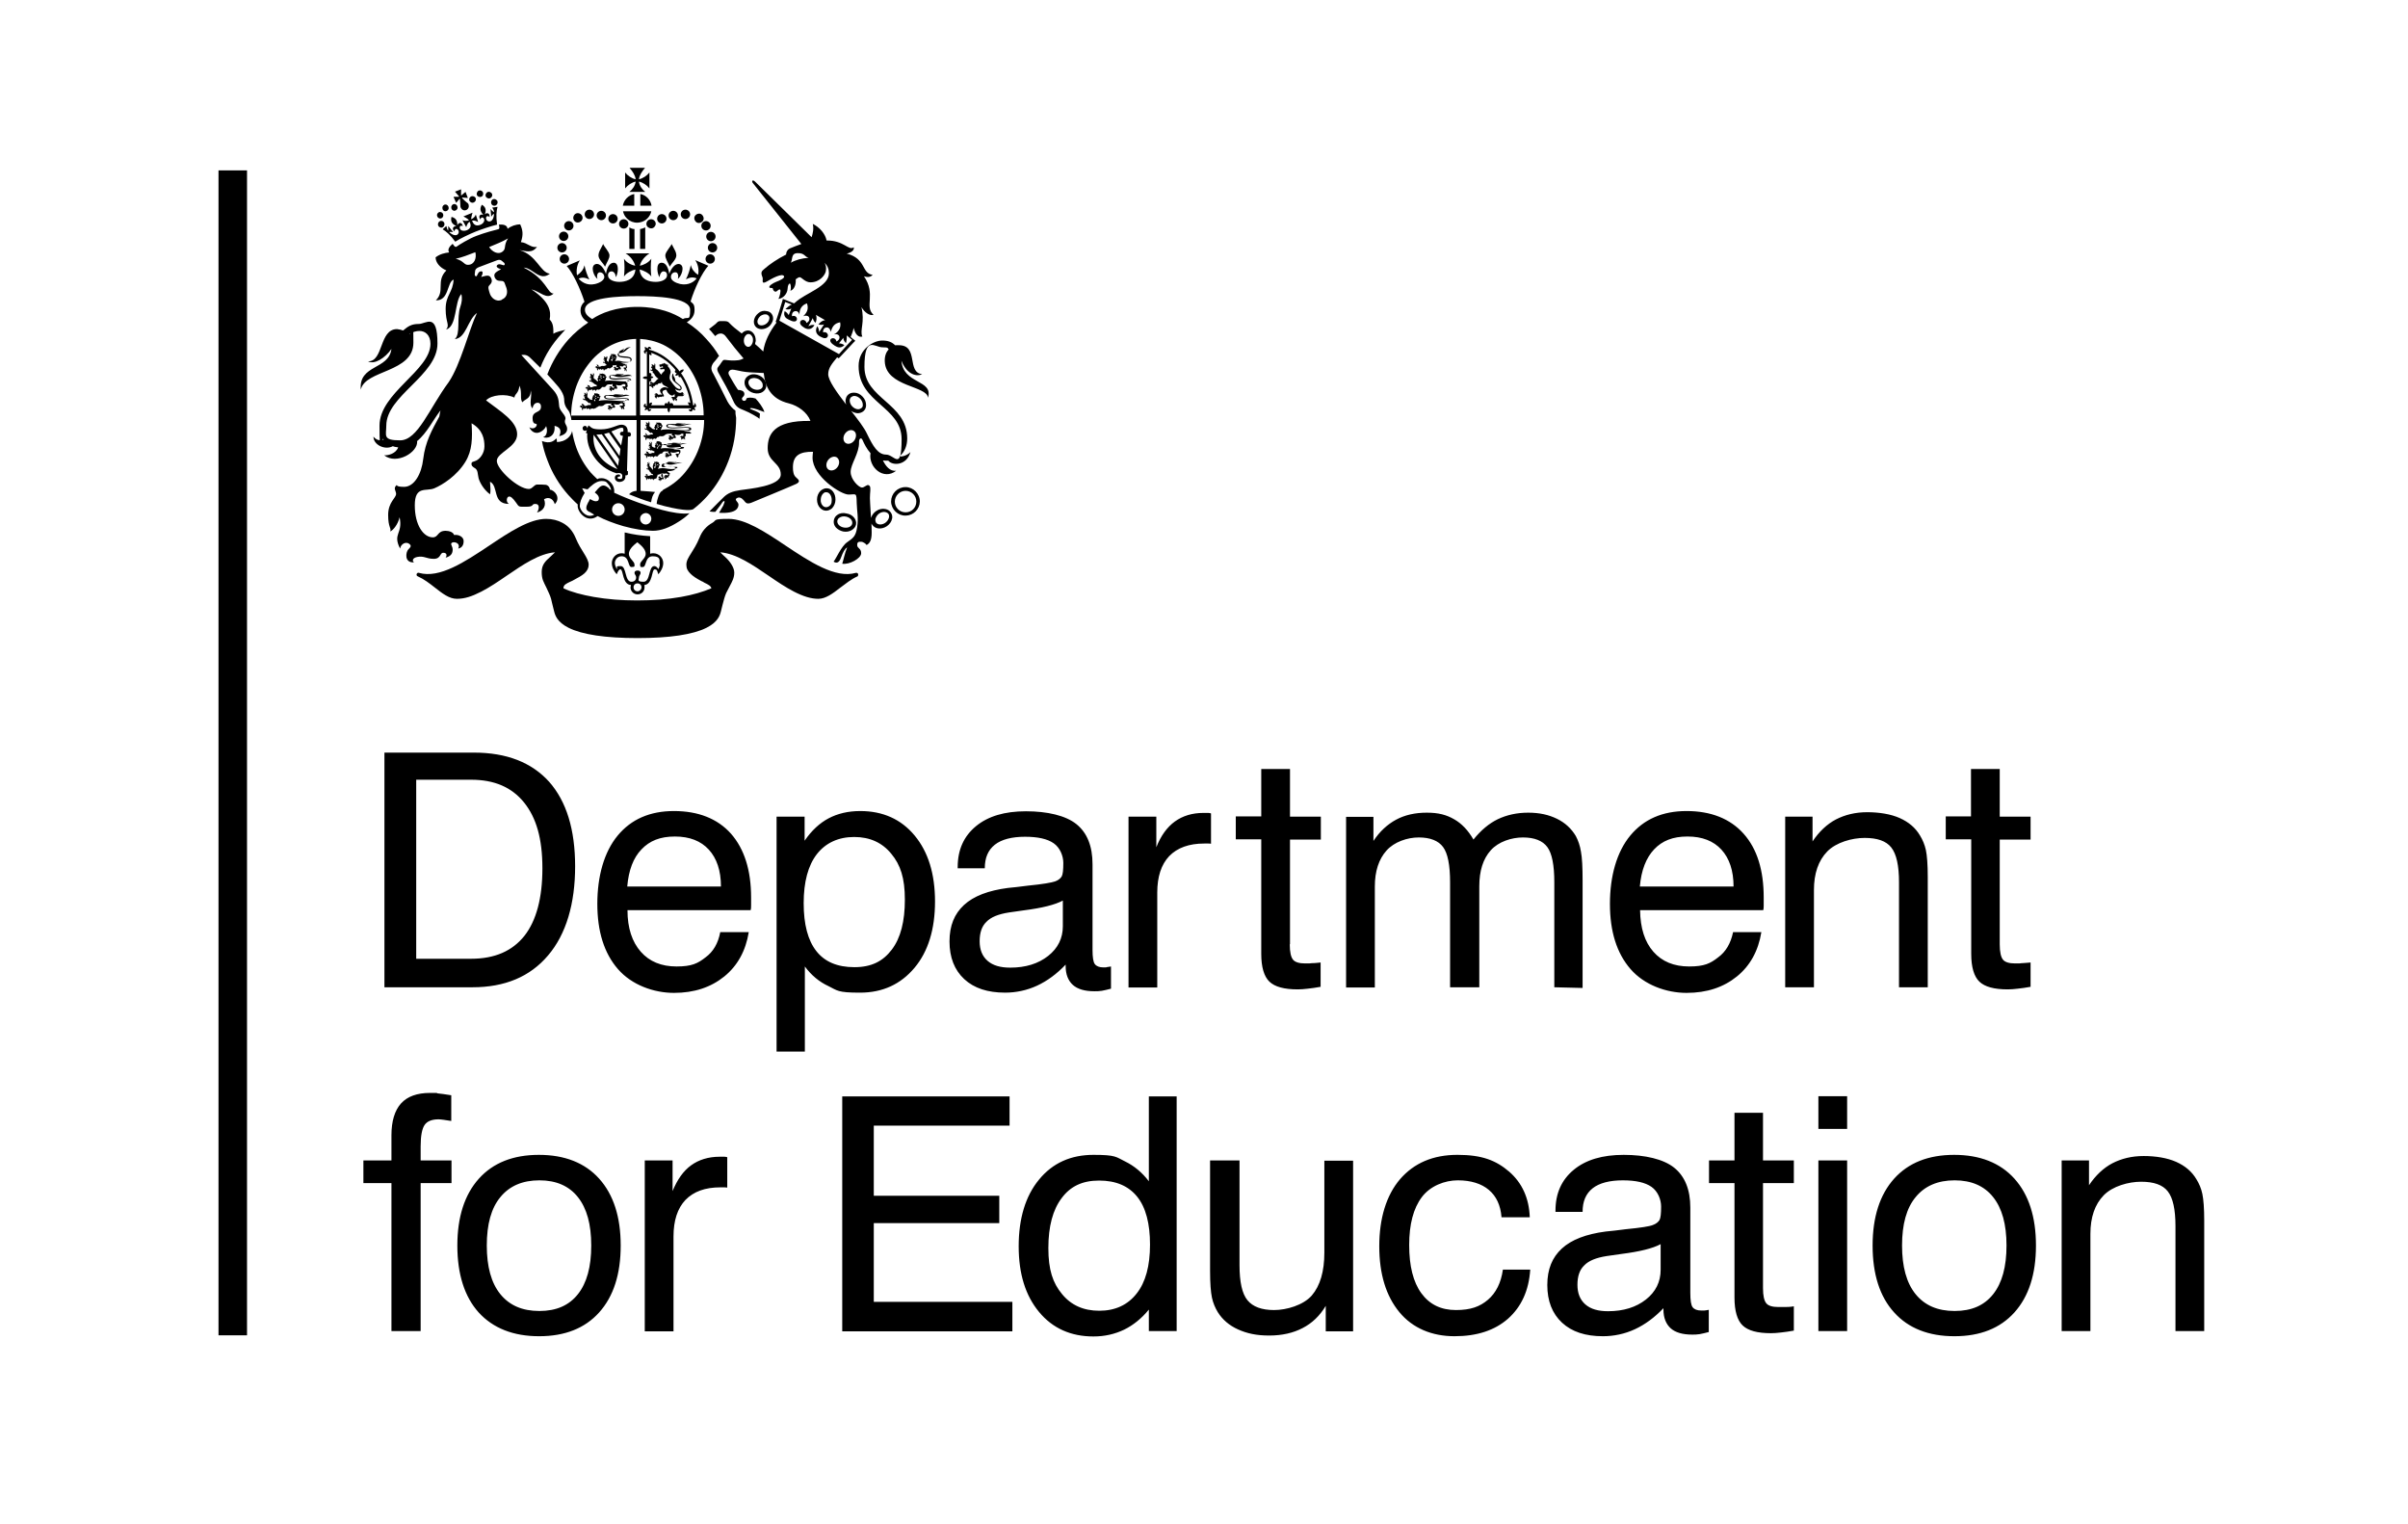 <svg viewBox="0 0 1030.4 652" version="1.1" xmlns="http://www.w3.org/2000/svg" id="layer">
  <defs>
    <style>
      .cls-1 {
        fill: #000;
        stroke-width: 0px;
      }
    </style>
  </defs>
  <path d="M93.5,72.9h12.2v498.4h-12.2V72.9h0ZM201.6,333.6h-23.5v76.6h23.5c10.1,0,17.6-3.3,22.8-9.8,5.1-6.5,7.7-16.2,7.7-28.9s-2.6-21.6-7.8-28.1c-5.3-6.6-12.8-9.8-22.7-9.8h0ZM164.5,422.4v-100.4h38.3c14,0,24.7,4.2,32.2,12.5,7.4,8.4,11.1,20.4,11.1,36.2s-3.8,29-11.6,38.1c-7.7,9.1-18.5,13.6-32.3,13.6h-37.7ZM268.4,379.3h40.1c0-6.8-1.8-12.1-5.2-15.8-3.4-3.7-8.2-5.6-14.5-5.6s-10.8,1.8-14.3,5.5c-3.5,3.6-5.5,8.9-6.1,15.9h0ZM308.2,398.8h12.2c-1.3,8-4.8,14.4-10.5,19s-12.8,7-21.5,7-18.1-3.4-24-10.2c-5.9-6.8-8.8-16.1-8.8-27.9s2.9-22.2,8.7-29.2c5.8-7,13.8-10.5,24.1-10.5s18.6,3.2,24.4,9.7c5.7,6.5,8.6,15.6,8.6,27.3v3.3c0,.7,0,1.4-.2,2.1h-52.7c0,7.7,2,13.6,5.7,17.8,3.7,4.2,8.8,6.3,15.3,6.3s9.1-1.3,12.4-3.9c3.3-2.4,5.4-6,6.3-10.8h0ZM343.9,386.4c0,9.1,1.8,15.9,5.4,20.5,3.6,4.6,9,6.9,16.3,6.9s12.2-2.5,16-7.5,5.6-12.1,5.6-21.4-1.9-14.9-5.8-19.6c-3.9-4.8-9.2-7.2-15.9-7.2s-12.2,2.5-16,7.4c-3.7,4.8-5.6,11.8-5.6,20.9h0ZM332.3,449.9v-100.5h12v10.3c3-4.4,6.5-7.6,10.3-9.6s8.3-3.1,13.5-3.1c9.7,0,17.5,3.5,23.3,10.5s8.7,16.4,8.7,28.2-2.9,21.4-8.8,28.4c-5.9,7-13.6,10.6-23.3,10.6s-9.6-.9-13.5-2.8c-3.9-1.8-7.3-4.6-10.1-8.4v36.4h-12.1ZM456,412.7c-3.8,4-7.9,7-12.2,9s-9,3-13.7,3c-7.5,0-13.3-1.9-17.5-5.8s-6.3-9.3-6.3-16.1,2.1-11.8,6.2-15.6c4.1-3.8,10.4-6.2,18.8-7.3,2.1-.2,5-.5,8.7-1,6.2-.6,10.1-1.3,11.5-1.8s2.3-1.3,2.8-2.1c.5-.9.7-2.8.7-5.8s-1.4-6.5-4.1-8.4c-2.7-1.9-6.8-2.8-12.3-2.8s-10,1.1-12.9,3.4-4.3,5.6-4.3,10.1h-11.6v-.5c0-7.4,2.6-13.2,7.8-17.5s12.3-6.4,21.4-6.4,17,1.8,21.6,5.5,6.9,9.4,6.9,17.2v36.6c0,3.1.3,5.2,1,6.1s1.9,1.4,3.7,1.4.8,0,1.3-.1,1.1-.2,1.9-.3v9.5c-1.5.4-2.8.7-3.9.9-1.1.2-2.2.2-3.2.2-4.1,0-7.2-.9-9.2-2.7-2-1.8-3.1-4.5-3.1-8v-.7h0ZM454.8,385.3c-3.3,1.8-8.9,3.2-16.8,4.2-2.8.4-4.9.7-6.3.9-4.5.7-7.7,2-9.6,4-2,1.9-2.9,4.7-2.9,8.3s1.1,6.4,3.4,8.4,5.5,2.9,9.7,2.9c6.6,0,12-1.7,16.2-5s6.3-7.6,6.3-12.7v-11h0ZM482.9,422.4v-73h11.9v13.1c1.9-4.9,4.6-8.6,7.9-11s7.4-3.7,12.3-3.7h2c.4,0,.8.1,1.2.2v13c-.4-.1-.7-.1-1.1-.1h-1.8c-6.5,0-11.5,1.8-15,5.4-3.4,3.6-5.1,8.8-5.1,15.6v40.6h-12.3ZM551.9,404c0,3.3.5,5.5,1.4,6.6s2.7,1.6,5.2,1.6,1.6,0,2.6-.1c1,0,2.4-.1,4-.3v10.4c-2,.4-3.9.6-5.5.8-1.6.2-3.1.3-4.3.3-5.8,0-9.8-1.1-12.1-3.3-2.3-2.2-3.5-6.2-3.5-11.9v-49h-10.9v-9.8h10.9v-20.3h12.3v20.4h13.2v9.8h-13.2v44.8h-.1ZM665.1,422.4v-44.9c0-7.4-1-12.4-3-15.1s-5.5-4.1-10.4-4.1-10.5,1.8-13.8,5.5-4.9,8.8-4.9,15.4v43.2h-12.5v-44.9c0-7.4-1-12.4-3-15.1s-5.5-4.1-10.4-4.1-10.5,1.9-13.8,5.6-5,8.8-5,15.4v43.2h-12.3v-73h11.7v10.3c2.7-4.1,6-7.1,9.7-9.1s8.1-3,13.1-3,8.4.9,11.7,2.8c3.2,1.8,6,4.7,8.3,8.7,3.2-4,6.7-6.9,10.4-8.7,3.8-1.8,8.1-2.8,13-2.8s8.8.9,12.3,2.6,6.2,4.2,8.1,7.4c1,1.9,1.8,4.1,2.2,6.7.5,2.6.7,6.7.7,12.3v46l-12.1-.3h0ZM701.7,379.3h40.1c0-6.8-1.8-12.1-5.2-15.8-3.4-3.7-8.2-5.6-14.5-5.6s-10.8,1.8-14.3,5.5c-3.4,3.6-5.5,8.9-6.1,15.9h0ZM741.6,398.8h12.1c-1.3,8-4.8,14.4-10.5,19s-12.8,7-21.5,7-18.1-3.4-24-10.2c-5.9-6.8-8.8-16.1-8.8-27.9s2.9-22.2,8.7-29.2c5.8-7,13.8-10.5,24.1-10.5s18.6,3.2,24.4,9.7c5.8,6.5,8.6,15.6,8.6,27.3v3.3c0,.7,0,1.4-.2,2.1h-52.7c.1,7.7,2,13.6,5.7,17.8,3.7,4.2,8.8,6.3,15.3,6.3s9.1-1.3,12.4-3.9c3.3-2.4,5.4-6,6.4-10.8h0ZM812.6,422.4v-44.9c0-7.2-1.1-12.1-3.3-14.9s-6-4.1-11.4-4.1-12.2,1.9-16,5.8-5.7,9.4-5.7,16.5v41.6h-12.3v-73h11.7v10.6c2.8-4.2,6.2-7.4,10-9.4,3.9-2,8.3-3.1,13.4-3.1s10.1.8,13.9,2.5c3.8,1.7,6.7,4.1,8.7,7.5,1.1,1.8,2,3.9,2.5,6.2.5,2.4.8,6.2.8,11.4v47.3h-12.3ZM855.7,404c0,3.3.5,5.5,1.4,6.6s2.7,1.6,5.2,1.6,1.6,0,2.6-.1,2.4-.1,4-.3v10.4c-2,.4-3.9.6-5.5.8-1.6.2-3.1.3-4.3.3-5.8,0-9.8-1.1-12.1-3.3-2.3-2.2-3.5-6.2-3.5-11.9v-49h-10.9v-9.8h10.8v-20.3h12.3v20.4h13.2v9.8h-13.2v44.8h0ZM167.5,569.5v-63.3h-12v-9.7h12v-10.8c0-6,1.4-10.6,4.1-13.6s6.9-4.5,12.4-4.5,2,.1,3.3.2,3.2.4,5.8.8v11c-1.3-.2-2.4-.4-3.3-.5-.9-.1-1.6-.2-2.1-.2-2.9,0-4.9.8-6,2.4s-1.7,4.6-1.7,9.1v6.1h13.2v9.7h-13.2v63.3h-12.5ZM208.3,532.9c0,9,1.9,16,5.8,20.8s9.4,7.2,16.7,7.2,12.7-2.4,16.5-7.2,5.7-11.7,5.7-20.8-1.9-15.9-5.7-20.7-9.3-7.2-16.5-7.2-12.8,2.4-16.7,7.2c-3.9,4.7-5.8,11.6-5.8,20.7h0ZM195.7,532.9c0-12.2,3.1-21.8,9.2-28.6,6.1-6.8,14.7-10.2,25.7-10.2s19.7,3.4,25.8,10.2c6.1,6.8,9.2,16.3,9.2,28.6s-3.1,21.8-9.2,28.6-14.7,10.2-25.7,10.2-19.7-3.4-25.9-10.2c-6-6.7-9.1-16.3-9.1-28.6h0ZM275.9,569.5v-73h11.9v13.1c2-4.9,4.6-8.6,7.9-11s7.4-3.7,12.3-3.7h2c.4,0,.8.1,1.2.2v13c-.4,0-.7-.1-1.1-.1h-1.8c-6.6,0-11.5,1.8-15,5.4-3.4,3.6-5.1,8.8-5.1,15.6v40.6h-12.3ZM360.4,569.5v-100.4h71.6v12.5h-58.1v30h53.7v11.7h-53.7v33.7h59.3v12.6h-72.8ZM492.1,532.5c0-9-1.8-15.9-5.5-20.5-3.7-4.6-9.1-6.9-16.3-6.9s-12.3,2.5-16,7.5c-3.8,5-5.7,12.1-5.7,21.4s1.9,14.9,5.8,19.6c3.9,4.8,9.2,7.2,16,7.2s12.2-2.5,16-7.4c3.8-4.8,5.7-11.8,5.7-20.9h0ZM503.5,469.1v100.4h-11.9v-9.2c-3.1,3.8-6.7,6.7-10.6,8.6-4,1.9-8.3,2.9-13.1,2.9-9.7,0-17.5-3.5-23.3-10.5s-8.7-16.3-8.7-28.1,2.9-21.5,8.7-28.5c5.8-7.1,13.6-10.6,23.3-10.6s9.6.9,13.5,2.8,7.3,4.7,10.2,8.5v-36.3h11.9ZM530.4,496.5v44.8c0,7.2,1.1,12.2,3.4,15s6.1,4.2,11.4,4.2,12.5-2.1,16.1-6.2c3.6-4.2,5.4-10.3,5.4-18.4v-39.3h12.3v73h-11.7v-10.9c-2.5,4.2-5.8,7.4-9.9,9.5-4,2.1-8.8,3.2-14.3,3.2s-9.5-.9-13.3-2.6c-3.8-1.7-6.7-4.2-8.7-7.4-1.1-1.8-2-3.9-2.5-6.2-.5-2.4-.8-6.2-.8-11.4v-47.3h12.6ZM642.5,520.7c-.4-5-2.2-8.9-5.4-11.6-3.2-2.7-7.7-4.1-13.3-4.1s-11.8,2.4-15.4,7.2c-3.6,4.8-5.4,11.6-5.4,20.5s1.7,15.8,5.2,20.6,8.4,7.2,14.8,7.2,10.3-1.5,13.7-4.4c3.4-2.9,5.6-7.2,6.4-12.9h11.7c-.6,9-3.8,15.9-9.5,21-5.7,5-13.3,7.5-22.9,7.5s-17.9-3.4-23.6-10.3c-5.7-6.9-8.6-16.3-8.6-28.2s3-21.8,8.9-28.7c6-6.9,14.1-10.4,24.6-10.4s16.5,2.4,22.1,7.2c5.5,4.8,8.5,11.3,8.8,19.5h-12.1ZM711.8,559.7c-3.8,4-7.9,7-12.2,9-4.3,2-9,3-13.7,3-7.5,0-13.3-1.9-17.5-5.8-4.2-3.9-6.3-9.3-6.3-16.1s2.1-11.8,6.2-15.6,10.4-6.2,18.8-7.3c2.1-.2,5-.5,8.7-1,6.2-.6,10.1-1.2,11.5-1.8,1.4-.5,2.3-1.3,2.8-2.1.5-.9.7-2.8.7-5.8s-1.4-6.5-4.1-8.4-6.8-2.8-12.3-2.8-10,1.1-12.9,3.4-4.3,5.6-4.3,10.1h-11.6v-.5c0-7.4,2.6-13.2,7.8-17.5,5.2-4.3,12.3-6.4,21.4-6.4s17,1.8,21.6,5.5,6.9,9.4,6.9,17.1v36.5c0,3.1.3,5.2,1,6.1.7.9,1.9,1.4,3.7,1.4s.8,0,1.3,0,1.1-.2,1.9-.3v9.5c-1.5.4-2.8.7-3.9.9-1.1.2-2.2.2-3.2.2-4.1,0-7.2-.9-9.2-2.7s-3.1-4.5-3.1-8v-.5h0ZM710.6,532.3c-3.3,1.8-8.9,3.2-16.8,4.2-2.1.3-4.2.6-6.3.9-4.5.7-7.7,2-9.6,4-2,1.9-2.9,4.7-2.9,8.3s1.1,6.4,3.4,8.4,5.5,2.9,9.7,2.9c6.6,0,12-1.7,16.2-5s6.3-7.6,6.3-12.7v-11h0ZM754.4,551.1c0,3.3.5,5.4,1.4,6.5s2.6,1.6,5.2,1.6,1.6,0,2.6,0c1,0,2.4,0,4-.3v10.4c-2,.4-3.9.6-5.5.8s-3.1.3-4.3.3c-5.8,0-9.8-1.1-12.1-3.3s-3.5-6.2-3.5-11.9v-49h-10.9v-9.7h10.9v-20.4h12.2v20.4h13.2v9.7h-13.2v45h0ZM778.1,483v-14h12.3v14h-12.3ZM778.1,569.5v-73h12.3v73h-12.3ZM813.9,532.9c0,9,1.9,16,5.8,20.8,3.9,4.8,9.4,7.2,16.7,7.2s12.7-2.4,16.5-7.2,5.7-11.7,5.7-20.8-1.9-15.9-5.7-20.7-9.3-7.2-16.5-7.2-12.8,2.4-16.7,7.2c-3.9,4.7-5.8,11.6-5.8,20.7h0ZM801.3,532.9c0-12.2,3.1-21.8,9.2-28.6,6.1-6.8,14.7-10.2,25.7-10.2s19.7,3.4,25.8,10.2c6.1,6.8,9.2,16.3,9.2,28.6s-3.1,21.8-9.2,28.6c-6.1,6.8-14.7,10.2-25.7,10.2s-19.7-3.4-25.8-10.2c-6.1-6.7-9.2-16.3-9.2-28.6h0ZM930.9,569.5v-44.9c0-7.2-1.1-12.1-3.3-14.9-2.2-2.8-6-4.1-11.4-4.1s-12.2,1.9-16,5.8c-3.8,3.9-5.7,9.4-5.7,16.5v41.6h-12.3v-73h11.7v10.6c2.8-4.2,6.2-7.4,10-9.4,3.9-2,8.3-3.1,13.4-3.1s10.1.8,13.9,2.5c3.8,1.7,6.7,4.1,8.7,7.5,1.1,1.8,2,3.8,2.5,6.2.5,2.4.8,6.2.8,11.4v47.3h-12.3ZM258.1,104.4c-1.1,2.2-2.1,3.5-2,5.1.2,1.7,1.9,2.9,2.8,4.6.8-2,2-3.5,1.9-5-.2-1.5-2.3-3.6-2.7-4.7M287.4,104.4c1.1,2.2,2.1,3.5,2,5.1-.2,1.7-1.9,2.9-2.8,4.6-.8-2-2-3.5-1.9-5,.2-1.5,2.3-3.6,2.7-4.7M241.2,103.1c1.1,0,2-.9,2-2s-.9-2-2-2h0c-1.1,0-2,.9-2,2s.9,2,2,2h0M242.5,106c0-1.1-.9-2-2-2s-2,.9-2,2h0c0,1.1.9,2,2,2s2-.9,2-2M243.5,110.8c0-1.1-.9-2-2-2s-2,.9-2,2h0c0,1.1.9,2,2,2s2-.9,2-2M252.2,93.7c1.1,0,2-.9,2-2s-.9-2-2-2-2,.9-2,2,.9,2,2,2M247.2,95.2c1.1,0,2-.8,2.1-1.9,0-1.1-.8-2-1.9-2.1h-.2c-1.1,0-1.9,1-1.9,2.1.1,1.1.9,1.9,1.9,1.9M243.4,98.6c1.1,0,2-.9,2-2h0c0-1.1-.9-2-2-2s-2,.9-2,2h0c0,1.1.9,2,2,2M257.3,94.2c1.1,0,2-.9,2-2s-.9-2-2-2h0c-1.1,0-2,.9-2,2,0,1.1,1,2,2,2M262.3,95.6c1.1,0,2-.9,2-2s-.9-2-2-2-2,.9-2,2,.9,2,2,2M266.9,97.8c1.1,0,2-.9,2-2s-.9-2-2-2h0c-1.1,0-2,.9-2,2s.9,2,2,2M302.2,101.2c0,1.1.9,2,2,2s2-.9,2-2h0c0-1.1-.9-2-2-2s-2,.9-2,2M304.9,104c-1.1,0-2,.9-2,2s.9,2,2,2h0c1.1,0,2-.9,2-2s-.9-2-2-2M303.9,108.8c-1.1,0-2,.9-2,2s.9,2,2,2h0c1.1,0,2-.9,2-2h0c0-1.1-.9-2-2-2M293.3,93.7c1.1,0,2-.9,2-2s-.9-2-2-2-2,.9-2,2,.9,2,2,2M298.2,95.2c1,.5,2.2,0,2.7-.9s0-2.2-.9-2.7-2.2,0-2.7.9,0,2.2.9,2.7M302.1,98.6c1.1,0,2-.9,2-2s-.9-2-2-2-2,.9-2,2,.9,2,2,2M288.1,94.2c1.1,0,2-.9,2-2s-.9-2-2-2-2,.9-2,2,.9,2,2,2M283.2,95.6c1.1,0,2-.9,2-2s-.9-2-2-2-2,.9-2,2,.9,2,2,2M276.6,95.8c0,1.1,1,1.9,2.1,1.9,1,0,1.8-.9,1.9-1.9,0-1.1-.9-2-2-2s-2,.9-2,2M269.3,106.5h2.2v-8.5c-.8,0-1.5-.3-2.2-.7v9.2h0ZM276.1,97.3c-.7.3-1.4.6-2.2.7v8.5h2.2v-9.2ZM271.4,88v-5c-2.5.5-4.4,2.5-4.9,5h4.9ZM274,88h4.8c-.4-2.5-2.3-4.5-4.8-5v5h0ZM266.6,90.4c.7,3.4,4.1,5.5,7.4,4.7,2.4-.5,4.2-2.4,4.7-4.7h-12.1ZM276.1,82.1c-1.4-1.1-2.5-2.7-2.7-4.4,1.6.3,3.4,1.5,4.5,2.9v-6.8c-1.1,1.4-2.9,2.6-4.5,2.9.2-1.7,1.2-3.2,2.6-4.9h-6.6c1.4,1.7,2.4,3.2,2.6,4.9-1.6-.3-3.4-1.5-4.5-2.9v6.8c1.1-1.4,2.9-2.6,4.5-2.9-.2,1.7-1.3,3.3-2.7,4.4h6.8ZM283.4,218.2c-6.2-1.6-13.7-4.2-20.6-7.4h0c.2-1.5-.3-3.1-1.4-4.3s-2.5-1.9-3.9-1.9-1.3.1-1.9.4c-1-.9-2-1.9-2.9-2.9-2.6-3.1-4.7-6.7-6.1-10.6-.8-2.3-1.4-4.6-1.8-7.1-.3,2-2.6,4.7-6.5,4.7,0-.4,0-1.4-.3-1.5-1,1.1-2.6,2.4-6.1,1.1.5,2.8,1.3,5.5,2.3,8.1,2,5.5,5.1,10.6,9,15,1.3,1.4,2.6,2.8,4,4v.8c0,1.5,1.4,3.8,3.4,4.8,1.7.8,3.5.6,5.1-.6,3,1.6,6.9,3.1,11,4.3,4.7,1.3,9.2,2,12.7,2s7.1-1.4,11-3.9c1.6-1,3.1-2.1,4.2-3.2.2-.1.3-.3.4-.4-3.1.5-7.8-.4-11.6-1.4M260.6,208.9l-.7-.5c-1.2-.9-2.2-.9-3.3,0-.5.4-1,1-1.4,1.5l-.7.8.5.4c1.3,1,1.5,2.1,1.1,2.8,0,.3-.4.4-.7.5-.6.2-1.5-.1-2.4-.6l-.5-.3-.3.5-.2.4c0,.2-.2.3-.3.5-.5,1-.8,1.7-.8,2.3s0,.3,0,.5c.2.7.8,1,1.2,1.3h.2c.6.4,1.4.8,2,1.2-1.1.6-2.3.7-3.4.1-1.7-.8-2.8-2.8-2.8-3.8,0-1.5.7-3.4,1.9-5.3l.2-.3-.2-.3c-.3-.5-.6-1.1-.9-1.7.6.1,1.3.2,1.9.4h.3c0,.1.2,0,.2,0,.8-.8,3.4-3.5,5.8-3.5s2.2.6,3.1,1.5c.6.7,1,1.6,1.1,2.4-.3-.2-.7-.4-1-.7M264.6,220.7c-1.5,0-2.7-1.2-2.7-2.7s1.2-2.7,2.7-2.7,2.7,1.2,2.7,2.7c0,1.5-1.2,2.7-2.7,2.7M276.3,224.4c-1.4,0-2.4-1.2-2.4-2.5s1.1-2.3,2.4-2.4c1.3,0,2.4,1.1,2.4,2.4s-1,2.5-2.4,2.5M279.5,236.7c-.5,0-.9.1-1.3.2v-7.5c-3.7-.2-7.3-.7-10.9-1.6v9.1c-.4-.1-.9-.2-1.3-.2-2.6,0-4.2,2.2-4.2,4.2s1.1,3.7,2.1,4.8c.5-1.2.9-2.1,1.6-2.1,1.3,0,.7,6.5,4.5,6.7,0,.3-.2.7-.2,1,0,1.6,1.3,3,3,3s3-1.3,3-3,0-.7-.2-1c3.8-.2,3.2-6.7,4.5-6.7s1.1.9,1.6,2.1c1-1.1,2.1-2.9,2.1-4.8,0-2-1.6-4.2-4.3-4.2M272.8,253c-.9,0-1.7-.7-1.7-1.7s.7-1.7,1.7-1.7,1.7.7,1.7,1.7c0,.9-.8,1.7-1.7,1.7M281.7,243.5c-.4-.8-1.1-1.3-1.7-1.3-2.6,0-1.6,6.7-4.6,6.7s-2-.9-2-1.8.7-1.2.7-2-.6-1-1.3-1-1.3.3-1.3,1,.7,1,.7,2-.7,1.8-2,1.8c-3,0-2-6.7-4.6-6.7s-1.2.5-1.7,1.3c-.5-1-.8-1.9-.8-2.6,0-1.2.9-2.9,2.9-2.9,3.4,0,2.6,4.6,4.2,4.6s1.3-.4,1.3-1.1c0-1.3-2.4-2.6-2.4-4.5s1.7-3.5,3.6-5c1.9,1.5,3.6,3.1,3.6,5s-2.4,3.1-2.4,4.5.5,1.1,1.2,1.1c1.6,0,.8-4.6,4.2-4.6s2.9,1.7,2.9,2.9c.3.7,0,1.7-.5,2.6" class="cls-1"></path>
  <path d="M367.2,245.6c-.1-.4-.6-.6-1-.5-8.7,2.5-19.6-4.7-30.1-11.7-8.8-5.9-17.2-11.4-24.3-11.4s-5,.6-7,1.7c-2.5,1.4-4.4,3.5-5.5,6.4-1.2,2.9-2.5,4.9-3.5,6.5-1.2,1.9-2.1,3.3-2.1,5s.6,2.7,1.8,3.9c1,1,2.5,2,4.6,3.1.5.2.9.4,1.3.7,1.7.8,2.8,1.4,3,2.4-3.5,1.5-7.9,2.8-13,3.7-5.7,1-12,1.5-18.7,1.5s-12.9-.5-18.6-1.5c-5.1-.9-9.6-2.1-13-3.7,0-1.5,1.2-2,3.1-2.9.5-.2.9-.4,1.4-.7,1.7-.9,3.4-1.8,4.5-2.8,1.2-1.1,1.8-2.3,1.8-3.7s-.9-3.1-2.1-5c-1-1.6-2.3-3.6-3.5-6.5s-3.1-5.1-5.6-6.4c-2-1.1-4.4-1.7-7-1.7-7.1,0-15.5,5.5-24.3,11.4-10.5,7-21.3,14.2-30.1,11.7-.4-.2-.9.1-1,.5-.2.4.1.9.5,1h0c2.7,1.2,5,3,7.3,4.8,3.2,2.5,6.1,4.8,9.4,4.8s6.4-1,10.5-3.1c3.5-1.8,7.2-4.3,10.7-6.7,6.9-4.7,14-9.6,20.8-10.1-.7.7-1.4,1.3-2,1.9-2,1.8-3.7,3.3-3.7,6.5s.8,4.2,2,6.7c.3.7.7,1.5,1.1,2.4.8,1.7,1.1,3,1.5,4.9.2.8.4,1.7.7,2.8.4,1.6,1.2,4.6,6.2,7.1,5.8,2.9,15.7,4.4,29.5,4.4s23.7-1.5,29.5-4.4c5-2.5,5.8-5.5,6.2-7.1.3-1.1.5-2,.7-2.8.5-1.8.8-3.2,1.5-4.9.6-1.2,1.1-2.2,1.6-3.1,1-1.9,1.9-3.5,1.9-5.7s-1.8-4.8-3.9-6.7c-.7-.6-1.4-1.3-2.1-2,6.8.5,13.9,5.4,20.8,10.1,3.5,2.4,7.2,4.9,10.7,6.7,4.1,2.1,7.4,3.1,10.5,3.1s6.2-2.3,9.4-4.8c2.3-1.7,4.6-3.6,7.3-4.8.2,0,.4-.6.3-1M314.7,175.7c-1-.7-2.5-2.2-3.4-3.9-1-2.1-5.4-10.7-6-11.8-.6-.9-.9-1.8-.9-2.5s.4-1.6.9-2.3c.3-.4,1.3-1.4,1.6-1.9.3-.4.5-.8.8-1-1.6-2.7-3.2-4.8-5.3-7.1-2.5-2.9-5.4-5.3-8.5-7.3,1.7-1.1,3.3-2.6,3.3-5.2s-.6-2.7-1.7-3.7c1.7-5.6,4.9-12.3,7.6-15.3l-5.6-2.4c1.5,2.2,1.6,4.8,1.2,6.3-1.5-1-2.7-2.4-3.1-4.2-.3,1.7-1.2,4.5-2.1,6.1,1.6-.8,2.9-1.1,4.6-.4-.9,1.3-3.4,3.2-7.1,2.4-2-.5-4-1.5-3.9-3.1,0-.9.7-2,2-1.9,1.2,0,1.3,2,.9,2.8,1.6-.9,3.3-5.6.8-6.3-2-.5-3.8,2.2-4.4,4.2-.4-2.5-1.4-4.9-3.4-4.8-2.6.2-1.7,4.9-.8,6.2.2-1.7,1.1-2.6,1.8-2.5.7,0,1.6.5,1.4,2s-2.3,2.5-4.8,2.5-6.5-.7-6.9-5.3c1.5.3,4,1.5,5,3-.3-2.5-.3-5.1,0-7.6-1.3,1.8-3.4,2.7-4.9,3,.4-2,2.1-4,4.1-5.3h-10.2c2,1.2,3.6,3.3,4.1,5.3-1.5-.3-3.6-1.2-4.8-3,.3,2.9.3,4.8,0,7.6,1-1.5,3.4-2.7,4.9-3-.4,4.6-4.6,5.3-6.9,5.3s-4.6-.9-4.8-2.5c-.2-1.5.8-2,1.5-2,.8,0,1.7.8,1.8,2.5.9-1.2,1.7-6-.8-6.2-2,0-3,2.3-3.4,4.8-.7-2.1-2.5-4.8-4.4-4.2-2.5.7-.8,5.4.8,6.3-.4-.8-.3-2.7.9-2.8,1.3,0,1.9,1,2,1.9,0,1.5-1.9,2.6-3.9,3.1-3.7.9-6.1-1.1-7.1-2.3,1.7-.7,3-.4,4.6.4-.9-1.6-1.8-4.4-2.1-6.1-.4,1.9-1.7,3.3-3.2,4.3-.4-2.2,0-4.5,1.2-6.4l-5.6,2.4c2.7,3,5.8,9.7,7.6,15.3-1.1,1-1.7,2.2-1.7,3.7,0,2.6,1.7,4.2,3.3,5.2-3.1,2.1-6,4.5-8.5,7.3-3.9,4.4-6.9,9.4-9,14.9.8.8,4.1,4.5,4.9,5.5,1.4,1.8,2.2,3.5,2.3,4.9,0,2.5.6,3.5,2,5.3.4.5,1,2.5,1.1,3.8h27.9v30.3c-1.1.1-2.3.4-3.2,1.5,3.2,1.3,6.3,2.5,9.4,3.4.3-2,.7-3.2,1.7-4.4,0,0-4-.4-6.2-.5v-30.3h27.2c0,4.1-.8,8.2-2.2,12-1.4,3.9-3.5,7.5-6.1,10.6-2.5,3-5.6,5.4-9,7.1-.5.3-.5.7-1.1.9-.5.5-1,1.4-1.3,2.5-.3.9-.5,1.5-.6,2.8,1.3.4,2,.6,3.2.9,9.6,2.4,11.9,1.7,12.5,1.3h0c2.2-1.7,4.2-3.6,6-5.6,3.9-4.4,6.9-9.5,9-15,2.2-5.8,3.3-12,3.3-18.4-.3-1.6-.3-1.9-.3-3.1h0ZM272.3,177.8h-27.9c0-4.3.8-8.5,2.2-12.5,1.4-3.9,3.5-7.5,6.1-10.6,2.5-3,5.6-5.4,9-7.1,3.3-1.6,6.9-2.5,10.5-2.6v32.8h0ZM272.8,131.3c-9.3,0-15.7,2.7-19.4,5.2-2.2-1.3-3.1-2.5-3.1-4,0-5.3,14.9-5.8,22.5-5.8h0c7.6,0,22.5.5,22.5,5.8s-.9,2.7-3.1,4c-3.7-2.4-10.1-5.2-19.4-5.2h0ZM273.9,177.8v-32.8c3.4.2,6.7,1,9.9,2.5,3.4,1.7,6.4,4.1,9,7.1,2.6,3.1,4.7,6.7,6.1,10.6,1.4,4,2.2,8.2,2.2,12.5h-27.2Z" class="cls-1"></path>
  <path d="M296.9,172.4c.5.3.3,1.1-.3,1-.6-5-2.4-9.7-5.2-13.8h0c.6-.3,1.1-.9,1.2-1.5-.7-.1-1.4.2-1.8.8-.2-.3-.4-.5-.6-.8-1.7-2.1-3.7-4-5.9-5.5-2-1.4-4.2-2.4-6.6-3,0-.5.7-.6,1-.1,0-.9-.7-1.3-1.1-1.1-.2.1-.4.3-.5.7-.3-.4-.8-.6-1.2-.7,0,.6,0,1,.4,1.3-.4,0-.6.2-.7.4-.2.4,0,1.2.9,1.3-.4-.3-.2-1,.3-1v10.7c-.6-.2-1.3,0-1.8.5.6.6,1.2.6,1.8.5v11.6c-.6.1-.7-.7-.3-1-.9,0-1.2.8-1,1.2,0,.3.4.5.9.4-.3.3-.5.8-.5,1.2.4,0,.9-.2,1.2-.5,0,.5.2.8.4.9.4.2,1.2-.2,1.2-1-.3.4-1,.3-1-.2h8c-.2.6,0,1.3.5,1.8.5-.6.6-1.2.5-1.8h9c0,.6-.7.7-1,.3,0,.9.8,1.2,1.2,1,.3-.1.5-.4.4-.9.3.3.8.4,1.2.4,0-.5-.2-.9-.5-1.2.5,0,.8-.2.9-.4,0-.7-.3-1.5-1.1-1.5M289.1,158.3c-.2.2-.4.5-.3.8s.3.5.8.5c-.3.3-.6.7-.6,1.1.5.1,1-.1,1.3-.3,0,.5,0,.8.3.9.2.1.5.1.7,0,2.1,3.4,3.5,7.1,4.1,11.1-.3-.2-.7-.3-1-.3,0,.5.2.9.5,1.3h-6.8c0-.4-.2-.8-.5-.9-.3-.1-.6-.1-.9.3,0-.4-.2-.9-.5-1.2-.3.3-.5.7-.5,1.2-.3-.4-.6-.4-.9-.3-.3.1-.5.5-.4.9h-5.8c.3-.3.4-.7.4-1.2-.4,0-.8.1-1.2.4v-9.4c.4.1.8-.2.9-.4,0-.3,0-.6-.3-.9.5,0,.9-.2,1.2-.5-.3-.3-.7-.5-1.2-.5.4-.3.4-.6.3-.9,0-.3-.5-.5-.9-.4v-8c.2.2.6.4,1,.4,0-.4,0-.8-.3-1.1,1.8.6,3.6,1.5,5.3,2.6,1.9,1.2,3.7,2.9,5.3,4.8" class="cls-1"></path>
  <path d="M292.1,169.5c.3-.1.6-.4.8-.7-.4.1-.7-.1-.8-.1.3-.2.6,0,.3-.5-.3-.5-.5-.5-.9-.2-.3.3-2.5-.1-2.5-1.7.2.3.4.5.7.6,0,0,.2.1.3.1h.3c.2.1.4.1.6.1h0c.4-.2.8-.5.8-1,0-.9-.8-1.3-1.7-2.1-.3-.3-.6-.5-.9-.8-.3-.6,0-1.2-.9-2.4,0-.4,0-.7-.3-1-.6,1.1-.4,2.5.5,3.4.9,1,2.8,1.9,2.8,2.8s-.2.4-.5.4h-.3q0,0-.2-.1c0,0-.3-.1-.4-.2-.2-.1-.5-.3-.7-.5-.8-.8-1.5-1.8-2-2.5-.9-1.1-.5-2.3-.3-3.2.6-.9-.4-2.7-1-3.1,0,0,0-.4,0-.9,0,.1-.4.1-.6.1-.2-.3-.2-.4-.5-.4-.4-.1-.4-.3-.4-.4-.2.2-.3.4-.5.4-.3,0-.5,0-.6.1-.2.2-.3.3-.7.2-.4,0-.4.2-.3.5,0,.2,0,.4.3.5h0l.3.3.2-.4c.2-.1.6-.2.7.2,0,.2,0,.3-.2.3s-.5,0-.8.1c-.2,0-.2.3-.2.4,0,.2.2.3.7.2.4-.1,1.2-.2,1.2.2,0,1-1.1.9-1.3,2.1-.3-.2-.5-.4-.7-.6-.2-.4-.5-.7-.8-1-.2-.3-.5-.5-.8-.7-.4-.2-.4-.4-.4-.8s0-.7,0-1c0,0,0-.2,0-.3,0-.2-.4-.4-.5-.3,0,.1.2.1.2.3,0,.1,0,.2-.2.2,0,.1,0,.2,0,.3h0v.3c0,.1,0,0,0,0,0-.2-.2-.6-.4-.6h-.2c0-.2-.3-.4-.6-.2,0,0,.2,0,.2.1s0,.2,0,.3c0,.2.2.4.4.4h0c-.4,0-.6.1-.6.3v.2c-.2.1-.2.3,0,.5,0-.1,0-.2,0-.3h0c0,.1,0,.1,0,.1,0,0,0,0,.2-.1h.2v.2c-.3.3-.2.5,0,.6-.2.3-.7.2-.6-.3-.4.6.2,1,.8.8,0,.2,0,.6,0,.7,0,0,0-.1,0-.1h0c0,.2,0,.4.3.4,0-.1,0-.2,0-.2,0,.1.2.3.3.4.2.5.8,1.6,1.9,2.1-.6.3-1,.8-1.4,1.3-.3.3-.8.7-1.1.5,0-.1-.2-.2-.3-.3,0-.1-.3-.1-.4-.1s0,0-.2.1c-.2-.1-.5,0-.6.2,0,0,.2-.1.4.1v.2c0,.1,0,.3.7.3,0,0,0,0,0,.1,0,.1-.2.1-.3.1-.3-.1-.4-.3-.6,0,0,.1,0,.1,0,.2h0c-.2.1-.5.5-.2.7,0-.1,0-.3.2-.4,0,.1,0,.1,0,.1.2.3.4.4.8-.2,0-.1,0,0,0,0,0,.3-.3.7,0,.7h.2c0,.4.5.5.7.4,0-.1-.3-.1-.4-.4h.2c.2-.2,0-.5,0-.6,0-.1,0,0,0,0,0,.1.3.4.6.2,0-.1.2-.2.2-.4.4-.2.8-.3,1.1-.2,0-.2.2-.5.6-.6s.6,0,.8.1c0-.3.2-.5.4-.7,0,1.7,2.2,1.7,2.8,2.7-.7-.3-1.5-.5-1.9-.4-.6.1-1.5.6-1.7,1.3,0,.5.4,1.4,1,1.8-.7.1-.9-.1-1.5.1h0c-.5.1-.6-.9-1.2-.6,0,0,0,.1-.2.1h0c-.2,0-.6.3-.5.5,0-.1.2-.2.4-.2h0c0,.2,0,.3.2.3s.2-.1.2-.1c0,0,0,0,0,.1,0,.2-.8-.1-.6.5,0,0,0,.1,0,.2,0,.2,0,.4.5.3,0,0-.2-.1-.2-.2h0s0,0,0-.1h0s0,0,0,.1h0c0,.1,0,.3,0,.3,0,.2.3.5.7.2,0,0-.3-.1-.3-.2q0,0,.2-.1s0-.1,0-.2,0-.1,0-.1h.2q0,0,0,.1c0,.1.3.3.5.2,0,0,.2-.1.2-.2,0,.1.2.1.3.2,0-.2,0-.4.6-.1l.4-.3s.5.2.7,0c.3-.3,0-.3,0-.6-.2-.5-.4-.5-.5-1-.2-.9,1-1.3,1.7-1.2,0,.5.9,2,2.1,2.4.8.3,1.1-.6,1.4-.5,0,0,0,.1,0,.2,0,.4,0,.7,0,.9s-.5,0-.8,0-.2,0-.3.1c-.2,0-.5.3-.5.5,0-.1.2-.2.4-.2h0c0,.4.4.5.6.3h0c-.2.1-.5.5-.2.6,0,0,0,.1.2.1,0,.2,0,.4.3.4,0-.1,0-.2,0-.4h.2c.2,0,0-.4.4-.5,0,0,0,0,0,0,0,.2,0,.5,0,.6h.2c0,.2.3.3.6.2,0,0-.2-.1-.3-.2,0-.1,0-.2.2-.2.2-.5-.3-.5-.3-.7,0-.3.5-.1.5-.6h0c.2-.2.5-.4.5-.6-.3.4-.5.4-.7.3h0ZM269.1,184.9h-.5v-.4c0-1.6-.9-2.8-2.7-2.8s-4.6,2-8.8,2-3.9-.9-5.3-1.7l-.5,1.3h0c0-.7-.5-1.1-1-1.1s-1.1.5-1,1.1c0,.6.5,1.1,1.1,1,.3,0,.6-.1.8-.4l-.5,1.3c.2.1.4.2.6.2-.6,6.4,4.1,14.6,12.5,17.1,1.2-.3,2.5-.1,2.5,1.2s-.4,1.2-1.2,1.2-.8-.3-.8-.6c0-.6,1-.2,1.1-.6,0-.5-.2-.7-.8-.7s-1.5.4-1.5,1.4.9,1.8,1.9,1.8,2.9-.5,2.6-2.8c.5,0,1-.1,1.1-.5v-1.3c0,0-.4-.1-.4-.1l.4-14.7h.3c.5,0,1-.2,1-.8,0-.8-.4-1.1-.9-1.1M254,186l10.2,14.7c-5.5-2.1-10.9-7-10.2-14.7M264.5,199.3l-9.3-13.4h.9c.5,0,1,0,1.4-.1l7.4,10.7c-.2,1.1-.3,2-.4,2.8M265.1,195.1l-6.6-9.4c.7-.2,1.4-.4,2.1-.6l4.9,7-.4,3M266.7,184.7h-.4c-.4,0-1,.2-1,.8s.4.9.9.9h.3v.4c-.2.8-.4,2.2-.7,3.8l-4.2-6c1.9-.8,3.5-1.6,4.4-1.6.7,0,.9.3.7,1.7M267.3,155.2c2,0,3-.6,3-1.3,0-2.2-5.5-.8-5.5-2.2s.2-.4.4-.6h0c2.8-.3,2.8-2.1,4.8-2.5-2.4-.3-2.7,1.5-3.7,1.6.5-.3.7-.9.7-1.1-.5.6-1.5.7-2.1,1.4,0,.1,0,.3,0,.4-.4.2-.6.5-.6.8,0,2.1,5.5.7,5.5,2.2s-1,.9-2.5.9-2-.8-4.1-.3c0-.3.7-1,.4-1.4.2-.1.4-.2.4-.4,0-.1-.3-.2-.4-.2,0-.1,0-.2,0-.3v-.3c-.2-.1-.3-.2-.6-.3-.2-.1-.4-.1-.5-.1h-.3c0,0-.3,0-.3.1,0-.1-.2-.2-.4-.2,0,.2,0,.4,0,.6-.2,0-.4.5-.6.5,0,.1,0,.2.2.2-.2.3-.2.6-.4.7,0,.1,0,.1,0,.2-.2.4-.3,1-.3,1.3,0-.1-.3-.3-.5-.4-.3-.2-.3-.3-.2-.7,0-.3.2-.5.2-.8v-.3c0-.2-.3-.3-.4-.3,0,.1.2.1,0,.3q0,.1-.2.1c0,.1,0,.2,0,.3h0v.2c0,.1,0,0,0,0,0-.2,0-.5-.3-.5h-.2c0-.2-.2-.4-.5-.1,0,0,.2,0,.2.1,0,.1,0,.2,0,.2,0,.2,0,.3.4.3h0c-.4,0-.6.1-.6.2v.2c0,.1-.2.3,0,.4,0-.1,0-.2,0-.2h.2c0,.1,0,.1.3,0h0s0,0,0,.1h0c-.3.3-.3.6,0,.6,0,0,0,0,0,.1,0,.5-.7.3-.6-.1-.4.5,0,.9.7.6h0c0,.1,0,.2,0,.2,0,0,0-.1,0-.1h0c0,.2,0,.4.2.4,0-.1,0-.2,0-.2s.2.4.5.7c-.4.2-.8.3-1.2.4,0,0-.8-.1-1,0-.3.2-1.1.5-1.3.1,0-.1,0-.2,0-.4,0-.1-.2-.2-.2-.2h-.2c0-.1-.4-.2-.5-.1,0,0,.2,0,.3.2,0,.1,0,.1,0,.2,0,.1,0,.3.5.4,0,0,0,.1,0,.1h-.3c-.2-.2-.2-.4-.4-.2q0,0-.2.1h0c-.2,0-.6.2-.4.5,0-.1,0-.2.3-.2q0,.1,0,.2c0,.3.2.4.7.1q0,0,0,0c0,.2-.5.4-.2.6,0,0,0,0,0,.1h0c0,.3.3.5.4.5,0-.1-.2-.3-.2-.4h.2c.2-.1,0-.4.3-.5h0c0,.1,0,.4.4.4s.4-.3.4-.4h0c0,.1.2.2,0,.3,0,0,.2-.1.2-.2,0,.1,0,.3,0,.5,0,0,.4-.2.5-.5,0,0,0,.1,0,.2h0c0,0,.3.1.6,0h0v.3h0c0-.1,0,.2.2.4,0-.7.5-.5.9-.8q0,0,0,0c0,.1,0,.2-.2.2.2,0,.6-.2.6-.4s0-.1.3-.2c.2,0,.4,0,.5-.2,0,.1,0,.3,0,.4.5,0,1-.5,1.2-.6,1-.2-.6-1,1.5-.8.2,0,.4-.1.6-.2-.2.3-.2,1,.2,1s.4.1.5.2h0c-.2.1-.3.2-.5.2-.5.3-.5-.8-1.1-.6h0c-.2.1-.5.4-.5.6,0-.1.2-.2.3-.2h0c0,.2,0,.3.2.3h.3c0,.2-.6-.1-.5.4,0,0,0,.1,0,.2,0,.2,0,.3.4.2,0,0-.2-.1,0-.2h.2c0-.1,0-.1,0,0h0c0,.1,0,.3,0,.3,0,.2.3.4.6.2,0,0-.3,0-.3-.1,0,0,0,0,0-.1,0,0,0-.1,0-.2h.3c0,.1.2.2.4.2.4-.1,0-.4.3-.5h.2c.3.1.7.1.8-.1,0-.1,0-.6-.3-.8-.2-.1,0-.3-.2-.6.3.1.6.3,1.1.3.8,0,0-.1.4-.3s.8-.1.9-.1.2.1.2.2c0,.4,0,.4,0,.6,0,.2-.4,0-.6,0s-.2.1-.2.1c-.2,0-.4.2-.4.4,0-.1.2-.1.4-.2h0c0,.4.3.5.5.3h0c-.2.1-.4.4-.2.5,0,0,0,0,0,.1,0,.2,0,.3.2.4,0-.1,0-.1,0-.3h0c.2,0,0-.3.3-.4h0c0,.2,0,.4,0,.5h0c0,.2.2.3.5.1,0,0-.2-.1-.2-.2s0-.1,0-.2c0-.4-.2-.4-.2-.6s.4-.1.4-.5,0-.2-.2-.3h0c0,0,.2,0,.3-.1-.3,0-.2-.2-.3-.4h0c0-.2.2-.3,0-.5,0,.1-.4.3-.5,0,0,0,0-.2-.3-.2-.5,0-.8-.3-1.8-.5q0,.1,0,0M261.3,153h0M262.7,152.7c.2.1.4.2.6.3-.3.1-.2.2-.4.2,0,0-.2-.4-.2-.5M262.3,152.5c0,.2-.3.3-.4.1-.2-.1,0-.2-.2-.5.2.2.4.3.6.4M261.7,153.8c0-.1,0-.2.2-.2s.2,0,.2-.1c0-.1,0-.2-.2-.3,0,0,.2-.1,0-.1,0-.1-.2.1-.2,0s0-.1,0-.1c0-.1,0,0,.2,0l.5.3c0,0,0,.1,0,.1v.2c0,0,0-.2,0-.2,0,0,0,.1,0,.2,0-.1-.2-.1-.3,0s0,.2,0,.3v.3c0,.1-.2.3-.4.2-.3-.3-.3-.5-.2-.6M270.1,162.7c0-.6-.7-1-2.6-1s-6.3.7-6.3-.4.9-.5,1.9-.4c0,.1.2.2.4.2,2.5.7,5.5-.6,7-.2-1.8-1.4-3.3.1-5.2-.4,1.1,0,1.5-.3,1.6-.6-.9.6-2.5-.3-3.5.4,0,0,0,.1-.2.1-1.4,0-2.5,0-2.5.9,0,1.9,5.2.8,6.9.8s2,.2,2,.5c0,.5-1.6.6-2.5.6-1.4,0-5.7-.7-8.3-.2.2-.4.7-1,.4-1.3.2-.1.4-.3.4-.5,0-.1-.3-.2-.5-.2,0-.1,0-.2,0-.3v-.3c-.2-.1-.4-.3-.7-.4-.3-.1-.5-.1-.6-.2,0,0-.3.1-.4.1s-.3,0-.3.1c0-.1-.3-.2-.5-.2,0,.2,0,.5,0,.7-.2,0-.5.6-.7.5,0,.2.2.2.2.3-.2.3-.3.8-.5.8,0,.2.2.3.3.3,0,.2,0,.5,0,.8l-.4-.2h0q0,0-.2-.1h.2-.2c-.2-.3-.5-.6-.9-.8s-.4-.4-.4-.8.2-.7.2-1c0,0,0-.2,0-.3,0-.2-.3-.4-.5-.3,0,.1.2.1.2.3q0,.1-.2.2c0,.1,0,.2,0,.3h0v.3c0,.1,0,0,0,0,0-.2-.2-.6-.4-.6h-.2c0-.3-.3-.5-.6-.1,0,0,.2,0,.2.1s0,.2,0,.3c0,.3,0,.3.4.4h0c-.4,0-.6.1-.6.3v.2c-.2.1-.2.3,0,.5,0-.1,0-.2,0-.3h.2q0,.1.3,0h0s0,0,0,.1h0c-.3.4-.3.7,0,.7s0,0,0,.1c0,.6-.8.4-.7-.1-.4.6.2,1.1.8.8h0c0,.1,0,.2.2.2,0,0,0-.1,0-.1h0c0,.2,0,.4.2.4,0-.1,0-.2,0-.2s.3.4.8.7c.4.2.6.6.9.3,0,.4.3.8.2.8s-1.1-.1-1.4.1c-.4.2-1.3.5-1.5.2,0-.1,0-.2-.2-.5,0-.1-.2-.2-.3-.2h-.2c-.2-.2-.5-.2-.6-.1,0,0,.2,0,.3.2,0,.1,0,.2,0,.2,0,.1,0,.3.5.5,0,0,0,.1,0,.1s-.2.1-.3,0c-.2-.2-.3-.4-.5-.3,0,0,0,.1-.2.1h0c-.2,0-.6.3-.5.6,0-.1.2-.2.3-.3,0,.1,0,.2,0,.2,0,.3.2.5.8.1,0-.1,0,0,0,0-.2.3-.5.5-.2.7h0c0,.4.3.7.5.7,0-.1-.2-.3-.2-.5h.2c.3-.1.2-.5.3-.6h0c0,.2,0,.5.4.4.3,0,.5-.3.5-.5h0c0,.1.2.2.2.4,0,0,.2-.1.2-.2,0,.2,0,.4,0,.6,0,0,.5-.2.5-.6,0,.1,0,.1,0,.2h0c0,0,.3.1.7,0h0v.3-.2c.2,0,0,.3.3.5,0-.9.5-.5,1.1-.9q0,0,0,0c0,.1,0,.2-.2.3.6.1,1.5-.8,1.7-1.2.2,0,.5-.1.6,0,1.7.2.5-1.5,3.3-1.1.2,0,.5-.2.7-.3-.2.4-.2,1.1.2,1.2.2,0,.5.1.6.3h0c-.2.1-.4.2-.5.2-.6.4-.6-.9-1.2-.6,0,0,0,.1-.2.1-.2,0-.6.3-.5.5,0-.1.2-.2.4-.2h0c0,.2,0,.3.2.3s0-.1.2-.1c0,0,0,0,0,.1,0,.2-.8-.1-.6.5,0,0,0,.1,0,.2,0,.2,0,.4.5.3,0,0-.2-.1-.2-.2h.2s0,0,0-.1h0s0,0,0,.1h0c0,.1,0,.3,0,.3,0,.2.3.5.6.2,0,0-.3,0-.3-.2,0,0,.2-.1.2-.1,0,0,0-.1,0-.2,0,0,0-.1,0-.1h.3c0,.2.2.3.5.2.4-.1,0-.5.4-.6h.2c.3.1.8.1.9-.1,0-.2,0-.8-.3-1-.2-.1,0-.4-.2-.6.4.2.8.3,1.2.3.9,0,1.1-.1,1.5-.4.4-.3.9-.1,1.1-.1s.2.1.2.2c0,.5,0,.5,0,.7s-.5,0-.7,0-.3.1-.3.1c-.2,0-.5.2-.5.5,0-.1.2-.2.4-.2h0c0,.4.4.5.6.3h0c-.2.1-.5.4-.2.5,0,0,0,.1.2.1,0,.2,0,.4.3.4,0-.1,0-.2,0-.4h.2c.2,0,0-.4.3-.5,0,0,0,0,0,0,0,.2,0,.5,0,.6h.2c0,.2.3.3.5.2,0,0-.2-.1-.2-.2s0-.2,0-.2c0-.5-.3-.5-.3-.7s.5-.1.5-.6,0-.2-.2-.3h0c0,0,.3,0,.3-.2-.4,0-.3-.3-.3-.5h0c0-.2.2-.3.2-.6,0,.2-.5.3-.6,0,0,0,0-.3-.4-.2-.6.1-1-.1-2.1-.2,1.2.5,3.1.2,3.1-.5M254.9,163.8h0M258,161c.2.1.5.2.8.3-.4.1-.3.2-.5.2-.3,0-.4-.3-.3-.5M257.5,160.8c0,.2-.3.3-.5.2-.2-.2,0-.2-.2-.5.2,0,.6.2.7.3M256.8,162.3c0-.1,0-.2.2-.2s.2,0,.2-.1c0-.2,0-.2-.2-.3,0,0,.2-.1,0-.2,0-.1-.2.1-.3,0,0-.1,0-.1,0-.2,0-.1,0,0,.2,0l.6.3c0,0,0,.1,0,.2v.2c0,0,0-.2-.2-.2s0,.1,0,.2c-.2,0-.3-.1-.4,0,0,.1,0,.2,0,.3,0,.1,0,.2,0,.3,0,.1-.2.3-.4.2,0-.1,0-.3,0-.5M258.4,165.7h0s0,.1,0,0M269.2,171.2c0-.6-.6-.9-2.5-.9s-7.6.7-7.6-.4,1.9-.4,3.3-.4c0,.1.2.2.4.3,2.4.7,4.9-.9,6.6-.4-1.4-1.2-3.1.1-4.9-.2,1.1,0,2.2-.2,2.2-.5-.8.5-3.1-.4-4.1.2,0,0,0,.1-.2.1-1.8,0-3.9-.2-3.9.8,0,1.9,6.5.8,8.1.8s1.9.2,1.9.5-1.6.5-2.4.5c-1.4,0-7.5-.8-9.9-.1,0-.4.7-1,.4-1.4.2-.1.4-.3.4-.5,0-.1-.3-.2-.5-.2,0-.1,0-.2,0-.3v-.3c-.2-.1-.4-.2-.7-.4-.3-.1-.5-.1-.5-.1,0,0-.3.1-.3,0,0,0-.3,0-.3.1,0-.1-.3-.2-.4-.2,0,.2,0,.4,0,.7-.2,0-.5.6-.7.5q0,.2.2.2c-.2.3-.3.7-.5.7,0,.1.2.2.2.2,0,.2,0,.4,0,.6h-.2c0-.1-.3-.1-.3-.1h-.3c-.3,0-.5-.5-1-.8-.4-.2-.4-.4-.4-.8s.2-.6,0-.9c0,0,0-.2,0-.3,0-.2-.3-.4-.5-.3,0,.1.2.1.2.3q0,.1,0,.2c0,.1,0,.2,0,.3h0v.2c0,.1,0,0,0,0,0-.2-.2-.6-.4-.6h-.2c0-.2-.3-.4-.5-.1,0,0,.2,0,.2.1s0,.2,0,.2c0,.2.2.3.4.3h0c-.4,0-.6.1-.6.3v.2c-.2.1-.2.3,0,.5,0-.1,0-.2,0-.3h0c0,.1,0,.1.2,0h.2v.2c-.3.3-.2.5,0,.6,0,0,0,0,0,.1,0,.5-.7.4-.7-.1-.4.6.3,1.1.8.8h0c0,.1,0,.2.2.2,0,0,0-.1,0-.1h0c0,.2,0,.4.3.4,0-.1,0-.2,0-.2s.5.7,1.2,1.1c0,0,.4,0,.4-.2,0,.1,0,.1.2.2,0,.3.2.8.2.8,0,0-1.3-.1-1.5.1-.3.2-1.2.5-1.4.1,0-.1,0-.2-.2-.4,0-.1-.2-.2-.3-.2h-.2c0-.2-.5-.2-.6-.1,0,0,.3.1.3.2s0,.2,0,.2c0,.1,0,.3.5.5,0,0,0,.1,0,.1s-.2.1-.3,0c-.2-.2-.2-.4-.5-.3,0,0,0,0-.2.1h0c-.2,0-.6.3-.4.6,0-.1,0-.2.3-.3v.2c0,.3.2.5.8.1q0,0,0,0c0,.2-.5.5-.2.7h0c0,.4.3.7.5.6,0-.1-.2-.3-.2-.5,0,0,0,.1.2,0,.3-.1.2-.4.3-.5h0c0,.1,0,.4.4.4s.5-.3.4-.5h0c0,.1.2.2.2.3,0-.1.2-.1.2-.2,0,.2,0,.4,0,.6,0,0,.5-.2.5-.5,0,0,0,.1,0,.2h0c0,.1.3.1.6,0h0v.3-.2c.2,0,0,.3.3.5,0-.8,1-.4,1.6-.7h0c0,.1,0,.2-.2.3.2,0,.5-.1.7-.3h0c0,.1.8-.3.8-.3v-.2c0,0,.2,0,.3-.1h0c.5,0,.5-.4.7-.4,3,.4,1.3-1.3,4.9-1,.2,0,.2-.1.4-.2-.2.4-.2.9.2,1,.2,0,.5.1.6.3h0c-.2.1-.3.2-.5.2-.6.4-.6-.8-1.2-.6,0,0,0,.1-.2.1-.2,0-.6.3-.5.5,0-.1.2-.2.4-.2h0c0,.2,0,.3.2.3s.2-.1.2-.1c0,0,0,0,0,.1,0,.2-.7-.1-.6.5,0,0,0,.1,0,.2,0,.2,0,.4.5.3,0,0-.2-.1-.2-.2h.2s0,0,0-.1h0s0,0,0,.1h0c0,.1,0,.3,0,.3,0,.2.3.5.6.2,0,0-.3,0-.3-.2h0c0-.1,0-.2,0-.3,0,0,0-.1,0-.1h.2c.1.2.2.3.5.2.4-.1,0-.5.4-.6h.2c.3.1.8.1.9-.1,0-.2,0-.7-.3-.9-.2-.1,0-.3-.2-.6.3.1.7.3,1.2.3.9,0,1.1-.1,1.4-.4.4-.3.9-.1,1-.1s.2.1.2.2c0,.4,0,.5,0,.7s-.5,0-.7,0-.3.1-.3.1c-.2,0-.5.2-.4.5,0,0,.2-.2.4-.2h0c0,.4.4.5.5.3h0c-.2.1-.5.4-.2.5,0,0,0,0,.2.1,0,.2,0,.4.3.4,0-.1,0-.2,0-.3h0c.2,0,0-.4.3-.5h0c0,.2,0,.5,0,.5h.2c0,.2.3.3.5.2,0,0-.2-.1-.2-.2q0-.1,0-.2c0-.5-.2-.5-.2-.6,0-.2.5-.1.5-.5s0-.2-.2-.3h0c0,0,.3,0,.3-.1-.3,0-.2-.3-.3-.5h0c0-.2.2-.3,0-.6,0,.2-.5.3-.5,0,0,0,0-.2-.4-.2-.6.1-.9-.1-2-.2,1.4.4,3.3.2,3.3-.5M255.7,169.7c0,.1.5.2.7.3-.3.1-.3.2-.5.2s-.3-.3-.2-.5M255.2,169.5c0,.2-.3.3-.5.1s0-.2-.2-.5c.3.2.5.3.7.4M254.5,171c0-.1,0-.2.2-.2s.2,0,.2-.1c0-.1,0-.2-.2-.3,0,0,.2-.1,0-.2,0-.1-.2.1-.3,0,0-.1,0-.1,0-.1,0-.1,0,0,.2,0l.6.3c0,0,0,.1,0,.2v.2c0,0,0-.2-.2-.2s0,.1,0,.2c0,0-.3-.1-.3,0,0,.1,0,.2,0,.3v.3c0,.1-.2.3-.4.2-.2-.3,0-.5,0-.6M295.6,185.5h0c0-.2.2-.3.2-.6,0,.2-.5.4-.5,0,0,0,0-.2-.3-.2-.6.1-1.1,0-2.2-.1,0,0,0-.1,0-.1,1.1-.1,3-.2,3-.9s-.6-.9-2.5-.9-7.6.7-7.6-.4,1.9-.4,3.3-.3c0,.1.2.2.4.2,2.4.7,5.1-1.1,6.6-.7-1.9-.6-3.1.5-4.9.1,1.1,0,2.2-.2,2.2-.5-.8.5-3.1-.4-4.1.2,0,0,0,.1-.2.1-1.8,0-3.9-.2-3.9.8,0,1.8,6.5.8,8,.8s1.9.2,1.9.5c0,.5-1.5.6-2.4.6-1.5,0-7.5-.8-9.9-.1,0-.4.7-1,.5-1.4.2-.1.4-.3.4-.5,0-.1-.3-.2-.5-.2,0-.1,0-.2,0-.3v-.3c-.3-.2-.4-.3-.6-.4-.3-.1-.4-.1-.6-.1s-.3.1-.3,0c0,0-.3,0-.3.1,0-.1-.3-.2-.4-.2,0,.2,0,.4,0,.7-.2,0-.5.6-.7.5q0,.2.2.2c-.2.3-.3.7-.5.7,0,.2.2.3.3.3v.6h-.3c0-.1-.3-.1-.3-.1,0,0-.2,0-.3-.1-.3,0-.5-.5-1-.8-.4-.2-.4-.4-.4-.8s.2-.6,0-.9c0-.1,0-.2,0-.3,0-.2-.3-.4-.5-.3,0,.1.2.2.2.3,0,.1,0,.2-.2.2,0,.1,0,.2,0,.3h0v.3c0,.1,0,0,0,0,0-.2-.2-.6-.4-.6h-.2c0-.2-.3-.4-.5-.1,0,0,.2,0,.2.1s0,.2,0,.2c0,.2.2.3.4.3s0,0,0,.1h0c-.4,0-.6.1-.6.3v.2c0,.1-.2.3,0,.5,0-.1,0-.2,0-.3h0c0,.1,0,.1.2,0h.2v.2c-.3.3-.2.6,0,.6,0,0,0,0,0,.1,0,.5-.7.4-.7-.1-.4.6.3,1.1.8.8h0c0,.1,0,.2.2.2,0,0,0-.1,0-.1h0c0,.2,0,.4.3.4,0-.1,0-.2,0-.2s.4.8,1.2,1.2c0-.1.3-.2.4-.3,0,.1,0,.3.3.3h0c0,.2.4.6.3.6s-.8-.1-1.1,0c-.3.2-1.2.5-1.5.2,0-.1,0-.2-.2-.4,0-.1-.2-.2-.3-.2h.2c0-.1-.5-.2-.6-.1,0,0,.2,0,.3.2v.2c-.2.1,0,.3.4.5,0,0,0,.1,0,.1s-.2.1-.3,0c-.2-.1-.2-.4-.5-.2,0,0,0,0-.2.1h0c-.2,0-.6.3-.4.6,0-.1.2-.2.3-.3v.2c.2.3.3.5.8.1q0,0,0,0c0,.2-.5.5-.2.7h0v.2c0,.3.3.6.5.5,0-.1-.2-.3-.2-.5,0,0,0,.1.2,0,.3-.1,0-.4.3-.5h0c0,.1,0,.4.4.4s.5-.3.4-.4h0c0,.1.2.2,0,.4,0-.1.2-.1.2-.2,0,.2,0,.4,0,.6.3-.1.5-.3.5-.6,0,0,0,.1,0,.2h0c0,.1.3.1.6,0h0v.3-.2c.2,0,0,.3.3.5,0-.8.5-.5,1-.8h0c0,.1,0,.2-.2.3.2.2.9-.3.9-.6s.3-.1.5-.2c.5,0,.5-.4.7-.4,3,.4,1.3-1.3,4.9-1,.2,0,.3-.2.4-.3-.2.3-.2,1,.2,1.1.2,0,.4.1.6.3h0c-.2.1-.3.2-.5.2-.5.4-.6-.8-1.2-.6,0,0,0,.1-.2.1-.2,0-.6.3-.5.5,0-.1.2-.2.4-.2h0c0,.2,0,.3.2.3s.2-.1.2-.1c0,0,0,0,0,.1,0,.2-.7-.1-.6.5,0,.1,0,.1,0,.2,0,.2,0,.4.4.3,0,0-.2-.1,0-.2h0s0,0,0-.1h0s0,0,0,.1h0v.3c0,.2.3.5.6.2,0,0-.3-.1-.3-.2h.2c0-.1,0-.2,0-.3h0c0-.1.2-.1.2-.1h0c0,.1.2.3.5.2.4-.1,0-.5.4-.5h.2c.3.1.8.1.8-.1,0-.2,0-.7-.3-.9-.2-.1,0-.3-.2-.6.3.1.7.3,1.2.3.9,0,1.1-.1,1.5-.4.4-.3.9-.1,1-.1s.2.1,0,.2c0,.4,0,.5,0,.7s-.4,0-.7,0-.2,0-.3.1c-.2,0-.5.2-.5.5,0-.1.2-.2.4-.2h0c0,.4.3.5.5.3h0c-.2.1-.5.4-.3.5h0c0,.3,0,.5.2.5,0-.1,0-.2,0-.4h.7c.2,0,0-.4.4-.5h0c0,.2-.2.5,0,.5h0c0,.2.2.3.5.2,0,0-.2-.1-.2-.2,0-.1,0-.2,0-.2.2-.5-.2-.5-.2-.6,0-.2.5-.1.5-.5s0-.2-.2-.3h0c0,0,.3,0,.3-.1-.1-.1,0-.4-.1-.6h0ZM282.3,182.1c.2.1.5.2.7.3-.3.1-.3.2-.5.2-.2-.1-.3-.4-.2-.5ZM281.8,181.8c0,.2-.3.3-.5.2-.2-.2,0-.2-.2-.5.3.1.6.3.7.3h0ZM281.1,183.3c0-.1,0-.2.2-.2s.2,0,.2-.1,0-.2-.2-.3c0,0,.2-.1,0-.2,0-.1-.2.1-.2,0s0-.1,0-.2h.2l.6.3c0,0,0,.1,0,.2v.2c0,0,0-.2-.2-.2s0,.1,0,.2c-.2,0-.3-.1-.4,0s0,.2,0,.3v.3c0,.1-.2.3-.4.2-.3-.1-.3-.4-.2-.5h0ZM280.6,182.5h0ZM280.8,181.8s0,0,0,0c0,0,0,0,0,0h0ZM287.3,190.2c0,.1.2.2.4.3,2.3.7,4.9-1.1,6.3-.7-1.8-.6-2.9.5-4.7.1,1,0,2.1-.2,2.1-.5-.8.5-3-.3-3.9.2,0,0,0,.1,0,.1-1.3,0-2.3,0-2.3.8,0,1.8,4.7.7,6.2.7s1.3.2,1.3.4c0,.4-1.7.5-2.5.5-1.3,0-5.1-.7-7.5-.2.2-.4.6-.9.4-1.2.2-.1.4-.3.4-.5,0-.1-.3-.2-.4-.2,0-.1,0-.2,0-.3v-.3c-.2-.1-.4-.3-.6-.4-.3-.1-.4-.1-.5-.2h-.3c0,0-.3,0-.3.1,0-.1-.2-.2-.4-.2,0,.2,0,.4,0,.6-.2,0-.4.6-.6.5,0,.1,0,.2.2.2-.2.3-.3.7-.4.7q0,.1.2.2c0,.2,0,.4,0,.7h-.2c0-.1,0-.1,0-.1-.3,0-.5,0-.9-.3-.4-.2-.4-.4-.4-.7s0-.6,0-.9,0-.2,0-.3c0-.2-.3-.3-.5-.3,0,.1.2.2.2.3,0,0,0,.1,0,.2,0,.1,0,.2,0,.3h0v.2c0,.1,0,0,0,0,0-.2-.2-.5-.4-.5h0c0-.2-.2-.4-.5-.1,0,0,.2,0,.2.1s0,.2,0,.2c0,.2.2.3.4.3,0,0,0,0,0,.1h0c-.4,0-.6.1-.6.3v.2c0,.1-.2.3,0,.5,0-.1,0-.2,0-.2h0c0,.1,0,.1,0,.1,0,0,0,0,.2-.1h.2v.2c-.3.3-.2.5,0,.6q0,0,0,.1c0,.5-.7.4-.7-.1-.4.6.3,1,.8.7h0c0,.1,0,.2.2.2,0,0,0-.1,0-.1h0c0,.2,0,.4.2.4,0-.1,0-.2,0-.2s0-.2.7.1c0,.1,0,.2.2.2h.5c0,.2,0,.8,0,.8s-.8-.1-1,0c-.3.2-1.1.5-1.4.1,0-.1,0-.2-.2-.4,0-.1-.2-.2-.3-.2h-.2c0-.1-.4-.2-.6-.1,0,0,.2,0,.3.2,0,.1,0,.1,0,.2,0,.1,0,.3.5.5,0,0,0,.1,0,.1h-.3c-.2-.2-.2-.4-.5-.2,0,0,0,0-.2.1h0c-.2,0-.6.3-.4.5,0-.1.2-.2.3-.2v.2c0,.3.2.5.7.1h0c0,.2-.5.5-.2.6h0v.2c0,.3.3.5.5.5,0-.1-.2-.3-.2-.5,0,0,0,.1.2,0,.3-.1,0-.4.3-.5h0c0,.1,0,.4.4.4s.4-.3.4-.4h0c0,.1.2.2,0,.3,0,0,.2-.1.2-.2,0,.1,0,.3,0,.5,0,0,.4-.2.5-.5,0,0,0,.1,0,.2h0c0,0,.3.1.6,0h0v.3-.2c.2,0,0,.3.3.5,0-.8.7-.6,1.2-.9h0c0,.1,0,.2-.2.3.5.3,1.1-.4,1.2-.8,0,0,0-.1,0-.2,0,.1,0,.2,0,.2.5,0,.5-.4.7-.4,1.5.1.4-1.3,2.8-.9.2,0,.5-.1.6-.3-.2.3-.2,1,.2,1.1.2,0,.5.1.6.2h0c-.2.1-.3.1-.5.2-.5.3-.5-.8-1.1-.6,0,0,0,.1-.2.1-.2,0-.5.3-.5.5,0-.1.2-.2.4-.2h0c0,.2,0,.3.2.3s.2-.1.2-.1c0,0,0,0,0,.1,0,.2-.7-.1-.6.5,0,0,0,.1,0,.2,0,.2,0,.4.4.3,0,0-.2-.1,0-.2h0s0,0,0-.1h0s0,0,0,.1h0c0,.1,0,.3,0,.3,0,.2.3.4.6.2,0,0-.3-.1-.3-.2,0,0,0-.1,0-.1,0,0,0-.1,0-.2h.3c0,.1.2.3.4.2.4-.1,0-.5.3-.5h.2c.3.1.7.1.8-.1,0-.1,0-.7-.3-.9-.2-.1,0-.3-.2-.6.3.1.7.3,1.1.3.8,0,1.2-.1,1.6-.3.5-.2.9-.1,1-.1s.2.1,0,.2c-.2.4,0,.5-.2.6,0,.2-.4,0-.7,0s-.2,0-.3.1c-.2.1-.5.2-.5.5,0,0,.2-.2.4-.2h0c0,.4.2.5.5.3h0c-.2.1-.6.4-.4.5,0,0,0,0,0,.1,0,.2,0,.4,0,.4,0-.1,0-.2,0-.3h0c.2,0,.2-.4.4-.5,0,0,0,0,0,0,0,.2-.2.5,0,.5h0c0,.2.2.3.5.1,0,0-.2-.1-.2-.2l.2-.2c.2-.4,0-.4,0-.6,0-.2.4-.1.6-.5,0-.1,0-.2,0-.3h0c0,0,.2,0,.4-.2-.3,0-.2-.2-.2-.4h0c0-.2.2-.3.3-.6,0,.2-.5.3-.5,0,0,0,0-.2-.3-.2-.5,0-1.3-.1-2.3-.2,0,0,0-.1,0-.1,1-.1,3.1-.2,3.1-.9s0-.9-1.9-.9-5.8.6-5.8-.3c.4,0,1.2,0,2.1.2M281.5,190.1c0,.2-.3.3-.5.1,0-.2,0-.2-.2-.5.3,0,.6.3.7.4M281.9,191.1c0,0,0-.2,0-.2,0,0,0,.1,0,.2,0,0-.3-.1-.3,0,0,.1,0,.2,0,.3,0,.1,0,.2,0,.3s-.2.3-.4.2c-.2-.1-.2-.3,0-.4,0-.1,0-.2.2-.2s.2,0,.2-.1,0-.2-.2-.3c0,0,.2-.1,0-.2,0-.1-.2,0-.2,0,0-.1,0-.1,0-.1h.2l.6.3c0,0,0,.1,0,.2-.2-.1,0,0-.2,0M282.2,190.7c-.2,0-.3-.3-.2-.5.2.1.4.2.7.3-.4.1-.3.2-.5.2M285.4,198.4c0,.1.2.2.4.3,2.3.6,4.9-1.1,6.3-.7-1.8-.6-2.9.5-4.7.1,1,0,2.1-.2,2.1-.5-.8.5-3-.4-3.9.2,0,0,0,.1-.2.2-.7.2-1.3.5-1.3,1.1,0,1.5,5.8.3,5.8.8s-1.1.8-2.7.8-3.2-.8-5.7-.1h0c.2-.4.7-1.1.5-1.4.2-.1.4-.2.4-.4,0-.1-.3-.2-.4-.2,0-.1,0-.2,0-.3,0,0,0-.2,0-.3,0-.1-.2-.2-.5-.3-.2-.1-.4-.1-.5-.2,0,0-.3.1-.3.1,0,0-.3,0-.3.1,0-.1-.2-.1-.4-.2,0,.2,0,.4,0,.6-.2,0-.4.5-.6.5q0,.2.2.2c-.2.3-.2.7-.4.7,0,.1.2.2.2.2,0,.5,0,.9,0,1.4-.4-.4-.9-1.2-1.2-1.4-.3-.2-.3-.4-.3-.7s0-.5,0-.8,0-.2,0-.3c0-.2-.3-.3-.4-.3,0,.1.2.1.2.3q0,.1,0,.2c0,.1,0,.2,0,.3h0v.2c0,.1,0,0,0,0,0-.2-.2-.5-.3-.5h0c0-.2-.2-.4-.5-.1,0,0,.2,0,.2.1v.2c0,.2,0,.3.4.3h0c-.4,0-.5.1-.6.3v.2c0,.1-.2.3,0,.4,0-.1,0-.2,0-.2h.2c0,.1,0,.1.2,0h0s0,0,0,.1h0c-.3.3-.2.6,0,.7,0,0,0,0,0,.1,0,.5-.7.4-.6-.1-.3.5.3,1,.7.7h0c0,.1,0,.2.2.2,0,0,0-.1,0-.1h0c0,.2,0,.4.2.4,0-.1,0-.2,0-.2s0,.7.7,1.1c0,.4.4.6.8.6,0,.3.3.5.2.5s-.9-.1-1.1,0-.5.2-.7.3h0q0,.1,0,0c-.2,0-.4,0-.6-.1,0-.1,0-.2,0-.4,0-.1-.2-.2-.2-.2h-.2c0-.1-.4-.2-.5-.1,0,0,.2,0,.3.2,0,.1,0,.1,0,.2,0,.1,0,.3.5.4,0,0,0,.1,0,.1s-.2.1-.3,0c-.2-.1-.2-.4-.5-.2h0q0,.1,0,.1c-.2,0-.5.2-.4.5,0-.1,0-.2.3-.2q0,.1,0,.2c0,.2,0,.5.6.1q0,0,0,0c0,.2-.5.4-.2.6,0,0,0,0,0,.1h0c0,.4.3.6.4.6,0-.1-.2-.2-.2-.4,0,0,0,.1.2,0,.2-.1,0-.4.3-.5h0c0,.1,0,.4.4.4s.4-.3.4-.4h0c0,.1.2.2,0,.3,0,0,.2-.1.2-.2,0,.1,0,.3,0,.5.2-.1.4-.3.5-.5,0,.1,0,.1,0,.2h0c0,.1.3.1.6,0h0v.3-.2c.2,0,0,.3.3.5,0-.7.5-.4.9-.8q0,0,0,0c0,.1,0,.2-.2.2.2,0,.7-.2.7-.5s.3-.4.4-1.3h.2c.6,0,.9-.5,1.5-.5,0,.2-.2.6-.2.9s.4.7.6.8h0c-.2,0-.3.1-.4.1-.5.3-.5-.8-1-.6,0,0,0,.1,0,.1-.2,0-.5.2-.5.5,0-.1.2-.2.3-.2h0c0,.2,0,.3.2.3h.2s0,0,0,.1c0,.2-.7-.1-.5.4,0,0,0,.1,0,.2,0,.2,0,.3.4.2,0-.1-.2-.1,0-.2h0s0,0,0-.1h0s0,0,0,.1h0v.3c0,.2.3.4.6.2,0,0-.3,0-.3-.1q0,0,0-.1s0-.1,0-.2h0c0-.1,0-.1,0-.1q0,0,0,.1c0,.1.2.2.4.2.4-.1,0-.4.3-.5h.2c.3.1.5.1.6,0s0-.6-.3-.8c-.2-.1.3-1.2-.6-1.7.4.1,1.7.3,1.9,0,.4.1.8.4.9.4,0,.1,0,.2,0,.2-.3.2-.3.3-.5.4h0c0-.1-.2-.3-.3-.3,0-.1-.2,0-.3,0-.2,0-.5,0-.5.2,0,0,.2-.1.4,0h0q0,.2,0,.3h0c-.2,0-.6-.1-.5.2v.2c0,.1-.2.3,0,.4,0-.1,0-.1.2-.2,0,.1,0,.1,0,.1,0,.1.3-.2.5-.1h0c-.2.1-.4.2-.3.4,0,0,0,.1,0,.1,0,.1,0,.4.2.4,0-.1,0-.2,0-.3h.2c.4-.2,0-.5.3-.6,0-.1.3.2.6,0,0-.1,0-.2,0-.3h0c0,.1.2.2.3.1-.2-.2,0-.3,0-.5h0c0,0,.3,0,.4-.2-.2,0-.6-.2-.3-.3.4-.1.5-.4.3-.6-.3-.4-.9-.4-1-.9h.2c2,0,3.2-.5,3.2-1.2,0-1.3-5.9.1-5.9-.9,0-.8.3-1,.7-1.1M281.2,198.6c0,.1.5.2.6.3-.3.1-.2.2-.4.2-.2-.1-.3-.4-.2-.5M280.8,198.4c0,.1-.3.3-.4.1,0-.1,0-.2-.2-.4.2,0,.4.2.6.3M280.1,199.7c0-.1,0-.2.2-.2s.2,0,.2-.1,0-.2-.2-.3c0,0,.2-.1,0-.2,0-.1-.2,0-.2,0,0-.1,0-.1,0-.2h.2l.5.3q0,.1,0,.2v.2c0,0,0-.2,0-.2s0,.1,0,.2c0,0-.2-.1-.3,0,0,.1,0,.2,0,.3v.3c0,.1-.2.3-.4.2-.3-.2-.3-.4-.3-.5M190.2,95.9c0-.8-.6-1.4-1.4-1.4h0c-.8,0-1.4.7-1.4,1.5s.6,1.3,1.4,1.4c.8,0,1.4-.7,1.4-1.5M189.7,92.1c0-.8-.6-1.4-1.4-1.4-.8,0-1.4.8-1.3,1.5.1.7.6,1.2,1.3,1.3.8,0,1.4-.6,1.4-1.4h0M190.5,90.4c.8,0,1.5-.6,1.5-1.4s-.6-1.5-1.4-1.5h0c-.8,0-1.4.8-1.3,1.5,0,.8.6,1.4,1.3,1.4M194.3,90.2c.8,0,1.5-.6,1.5-1.4s-.6-1.5-1.4-1.5h0c-.8,0-1.4.8-1.3,1.5,0,.8.6,1.3,1.3,1.4M210.5,87.6c.6.6,1.5.6,2,0,.6-.6.6-1.5,0-2h0c-.6-.6-1.5-.6-2,0-.5.5-.5,1.4,0,2M210.2,84.5c.6-.6.6-1.5,0-2-.6-.6-1.5-.6-2,0-.6.6-.6,1.5,0,2s1.4.6,2,0M206.4,83.9c.5-.6.5-1.5,0-2-.6-.6-1.5-.6-2,0s-.6,1.5,0,2c.5.5,1.5.5,2,0M203.2,86.3c.6-.6.6-1.5,0-2s-1.5-.5-2,0c-.6.6-.6,1.5,0,2,.5.6,1.4.6,2,0M194.1,84.3l1.1,2.5,1.4-1.7c.1,0,.1,0,.2,0,.1.8.2,2.3.2,3.1s.8,1.8,1.8,1.8,1.8-.8,1.8-1.8-.4-1.3-.9-1.6c-.7-.6-1.4-1.2-2-1.9,0,0,.1,0,.1-.2l2.4.2-1-2.6-1.8,1.5s-.1,0-.1,0v-2.6c-.1,0-2.6,1-2.6,1l1.7,2c0,0,0,0,0,.2h-2.2ZM210.6,88.8c.6.9.8,1.3.8,2-.4-.2-.9-.6-1.5-1.4l.3,3.3c.4-.6.7-1,1.2-1.2-.1,2.2-1,3.1-1.7,3.2-.8.2-1.5-.3-1.7-1.1h0c-.2-1,.7-1.6,1.5-.7.2-2-1.5-2-2.1-1.1.8-1.9.5-3.2-1.2-4.2-1.1,1.8-.6,3,.7,4.4-1.3-.7-2.5.5-1.3,1.9.2-1.3,1.4-1,1.6,0,.2.9-.6,2-2,2.4-2,.6-2.7-.7-3.2-1.8.3-.3,1.4-.2,2.6.5l-1-3.2c-.3.9-1,1.6-2,2,0-.9.6-2.8.6-2.8l-3.9,1.6s1.8.9,2.4,1.6c-.8.3-1.6.5-2.8,0l1.6,3c.3-1.3,1-2.2,1.5-2.3.4,1.1.9,2.5-1,3.5-1.3.6-2.7.4-3.1-.4-.5-.9.1-1.9,1.1-1.2-.2-1.8-1.8-1.8-2.3-.4,0-1.9-.5-3.1-2.5-3.6-.5,1.9.2,3.1,2.1,3.9-1.1,0-2.3,1-.8,2.3,0-1.2,1-1.4,1.6-.5.4.6.2,1.5-.4,1.9h0c-.6.4-1.9.4-3.5-1.1.5-.2,1,0,1.7,0l-2.1-2.6c0,.9,0,1.6,0,2-.4-.5-.6-1-.8-2l-1.6,1.4c1.5.9,3.3,2.4,5.4,5.3,2.2-1.4,6.2-3.3,8.7-4.3s6.7-2.4,9.2-3c-.5-3.6-.3-5.8.2-7.6l-2.1.3h0ZM241.9,179.4c.6-1.5-2.2-3.2-2.6-5.4-.3-2.2,0-4.3-2.6-7.2s-11-12-13.6-14.9c.6-.1,2.2-.4,3.7,1.1.9.9,2.7,2.6,4.4,4.3,2.3-5.8,5.1-10.1,9.1-14.5.5-.6,1-1.1,1.6-1.7-1.5.4-3.7.8-5.1,1.7,0-2.5,0-4.5-1.6-6.1.7-3.5,0-7.7-7.8-12.9,4,1,6.4,4.6,9.5,1.8-2.8,0-2.8-6.1-12.8-11.1,3.8,0,6.8,6.1,11.2,2.6-4.2-.5-5.5-7.9-13-10.1,2.6.3,5.3,1.6,7.5-1.4-2.6.6-4.1-1.8-6.9-2,1.1-3.2.8-5.2-.3-7.6-1.9,0-3.9.7-5.4,1.9-.2-1.8-2.1-1.9-3.7-1.8.1.8.5,1.9-.4,2-1.3.3-5.8,1.5-9.2,2.8-3.4,1.3-7.4,3.8-8.5,4.6-.7.5-1.3-.6-1.7-1.2-1.2,1-2.4,2.4-1.5,3.7-1.9.2-4,.7-5.8,2.1,0,2.2,1.8,4.4,4.6,5.6-4.6,4.6-.4,8.8-4.5,12.8,5.7.2,4.7-7.7,7.6-8.9-.3,5.6-3.4,6.6-3.4,12.6s1.9,6.7.2,8.8c4.8-1.4,3.5-12,6.5-15.2.5,1.8.2,3.6-.4,5.4-1.7,4.9.2,11.7-2.4,13.9,4.9-.5,5.5-8.3,9.5-11.2-3.4,7.1-7,22.1-12.1,29.6-8.3,11.2-13.2,24.9-20.8,24.9s-5.9-2.1-5.9-6.3c0-12.8,21.9-21.5,21.9-35.1s-4.9-8.4-8-8.4-4.6,1-6.7,2.8c-.8-.3-1.7-.5-2.6-.6-7.7,0-5.7,13.9-12.4,13.8,2.7,1.5,7.3-1.4,10-5.3-1.1,9-14.1,6.6-13.1,17.4,1.8-8.5,22.5-7.2,22.5-20.1s-.7-2.7-1.8-3.6c1.6-1,3-1.4,4.4-1.4,2.5,0,4.7,1.8,4.7,5.5,0,11.4-21.8,21-21.8,35s.7,4.3,1.8,5.9c-1.5.7-3.1.4-4.4-1.2,0,3.6,5,5.9,8.3,4.1.7.3,1.5.4,2.3.5-1,2.7-4.3,3.5-6,3.4,5.3,4.2,14.6-1.3,14.1-6.1,4.2-3.4,6.9-9.2,10-13.1-.2.9-.4,1.8-.5,2.6-3.1,5.7-6,10.7-6.9,18.2-.7,6.3-3.8,11.9-8.2,11.9s-2.5-1.3-3.3-.6c-1.4,1.2-.1,2.4-.1,3.6,0,1.8-3.4,3.5-3.4,9s1.4,5.4.9,7.1c1.4-.7,3.3-3.1,4-6.1,1.5,7.2-3.1,6.9.2,13.4.4-2.1,2.5-3,3.8-2.1s.7,1.5-.3,2.5-1.9,5.8,2.5,5.5c-.8-.5-.9-1.8,1.3-2.3,3-.6,3.9.8,7.1.8s2.5-2.6,4.1-2.6,1.6,1.2,1,2.1c2.5-.7,3-2,3-3.5s-1.2-2.3-.3-2.9c.9-.6,3.8.1,2.7,2.5,1.5-.3,2.3-1.4,2.3-3.2s-2.1-2.9-4.1-2.6c-.3-1.2-2.1-1.8-3.6-1.8-3.6,0-3,2.8-5.5,2.8-3.9,0-7.7-5.1-7.7-13.7s4.9-5.8,8.4-7.3,9.6-5.3,13.3-11.4c2.9-4.8,3-10.1,2.6-16.4,4.9,2.8,5.5,6.9,5.5,9.9s-2,5.4-3.6,6.1c-1.3.6-1.8.4-1.9,1.1-.2,1,.5,1.5,1.1,1.9,1.8.9,1.4,2.6,1.9,4.5.5,1.8,2.1,4.8,4.9,6.9.3-1.1.2-3,0-5.4,3.8,1.9.8,9.5,8.1,9.5-1.4-.8-1-2.8-.2-3.1s1.8.5,3.2,2.5c1.4,2,1,1.8,4.5,1.8s1.9-1.2,3.8-1.2,1.7,2.1.7,3.7c3.1-.9,4-3.3,3-5.7,2.7-1.5,4.2.6,4.6,2.1,2.7-2.7,0-6-2.1-6.2,0-1-.9-2.1-2-2.1-1.1-.1-2.2-.1-3.5-.1-1.3.1-2,1.9-3.5,1.9-4.6,0-13.7-8.4-13.7-12s8.7-5.8,8.7-11.4-7.2-9.8-13.3-14.5c2.2-2.4,8.5-3,12.1-1.2.4-2,1.7-1.5,2.2-5.1,1.3,3.1,0,5.8,1.3,7.1,1-1.5,3.6-1.3,3.5-5.1.8,2.4-1,6.1.8,7.7.3-2,1.5-2.4,2.2-2.4s1.4.5,1.4,1.7c0,2.9-3.6,1.6-3.6,4.9s1.8,1.9,1.8,2.8-1.4,2.3-3.2,1.1c.6,1.3,1.7,2.4,3.2,2.4s3.3-1.3,4-2.9c.8,2.1.2,4.4-1.3,4.7,1.6.8,5.4,0,4.9-4.8,2.1.4,3.3,1.8,2,4.4,1.8-.4,3.4-1.3,3.4-3.1s-1.5-2.2-.8-4.1M200.5,113.3c-2,.2-1.9-1.7-5.5-2.6,2.5-.5,5.6-1.7,8.4-2.8.6,2.4-.3,5.2-2.9,5.4M214.7,128.3c-2.6,1.1-4.6-1.1-5.1-2.7s-.9-2.8-.3-3.4c1.1-1.1,1.5-1.9.8-3.3-.8-1.6-2.4-.8-4.2-.4.8-1.5.9-2.6-.2-2.4-1.4.2-1.4,2.4-2.1,2.1-.8-.3-.3-1.5-.3-2.2s.6-1.3,1.6-1.7l7.4-2.8c1-.4,1.6-.5,2.3,0,.5.5,1.7,1.1,1.3,1.8-.4.7-1.9-.8-3,0-.9.7-.1,1.4,1.5,1.9-1.6.9-3.3,1.6-2.8,3.2.5,1.4,1.3,1.8,2.9,1.8s1.4,1.2,2.1,2.7c.6,1.5.8,4.2-1.9,5.3M215.1,107.6c-2,1.6-4.6,0-5.8-1.9,2.7-1.1,5.9-2.4,8.1-3.7-2,3-.7,4.4-2.3,5.6M381.3,214.6c.1,3.4,2.9,6.1,6.3,6,3.3-.1,5.9-2.7,6-6,0-3.4-2.8-6.2-6.1-6.2-3.5,0-6.2,2.8-6.2,6.2M382.9,214.6c0-2.5,2.1-4.6,4.6-4.6s4.6,2,4.6,4.6-2,4.6-4.6,4.6c-2.6,0-4.6-2.1-4.6-4.6M358.3,220.3c-.8.5-1.3,1.3-1.5,2.3-.2,1.1.1,2.2.9,3.1.8.8,1.8,1.4,3.1,1.7,1.2.2,2.4.1,3.5-.5s1.8-1.5,2-2.5c.4-2.1-1.4-4.3-4-4.7-1.5-.4-2.9-.2-4,.6M361.1,225.7c-1.8-.3-3-1.6-2.8-2.9.1-.5.4-1,.9-1.3.7-.5,1.7-.7,2.7-.5,1.6.3,2.8,1.4,2.8,2.6v.3c-.2,1.4-1.8,2.1-3.6,1.8M324.5,134c-1.9,1.5-2.5,4-1.3,5.6h0c1.2,1.6,3.8,1.6,5.7.2,1-.8,1.7-2,1.9-3.1.1-.9-.1-1.7-.6-2.4s-1.3-1.1-2.2-1.2c-1.2-.3-2.5,0-3.5.9M324.1,137.6c0-.8.5-1.7,1.3-2.4.7-.5,1.6-.8,2.3-.7.5,0,.9.3,1.2.6.3.4.4.8.3,1.3-.1.8-.6,1.6-1.3,2.1-1.2.9-2.8,1-3.5.1-.2-.3-.3-.7-.3-1M351.1,210c-.9.9-1.5,2.2-1.5,3.7h0c0,1.5.5,2.8,1.4,3.7.7.7,1.6,1.1,2.5,1.1s1.8-.4,2.5-1c.9-.9,1.5-2.3,1.5-3.7s-.3-2.4-1-3.4-1.7-1.5-2.8-1.5c-1,0-1.9.5-2.6,1.1h0ZM353.5,217h0c-.5,0-1-.2-1.4-.6-.6-.6-1-1.6-.9-2.6,0-1,.4-2,1-2.6s.9-.6,1.4-.6c1.3,0,2.3,1.5,2.3,3.3s-.4,2-1,2.6c-.4.3-.9.5-1.4.5h0ZM353.5,218.6h0ZM321,160.4c-.9.3-1.7,1-2.1,1.8-.9,2,.2,4.5,2.6,5.6,1.3.6,2.8.7,4,.3.9-.3,1.7-1,2.1-1.8s.4-1.8.1-2.7c-.4-1.2-1.4-2.3-2.7-2.9-1.3-.6-2.8-.8-4-.3M322.3,166.4c-1.6-.8-2.4-2.3-1.9-3.5.3-.6.8-.9,1.2-1,.8-.3,1.8-.2,2.8.2.9.4,1.6,1.2,1.9,2,0,.4.2,1,0,1.5-.3.6-.8.9-1.2,1-.9.3-1.9.2-2.8-.2" class="cls-1"></path>
  <path d="M385.6,154c2,5.5,6,7.5,9,6.1-6.8-.8-1.3-12.4-10-12.4s-1,.1-1.4.2c-1.5-1.6-3.2-2.2-5.7-2.2-3.7,0-10.1,3.6-10.1,10.9,0,15.9,18.4,17.3,18.4,31.3s-3.1,6.6-6.6,6.6-5.6-3.5-8.2-8.9c-1.2-2.6-3.9-6.1-6.8-9.8.8.6,1.8.9,2.7,1,1,0,1.9-.3,2.6-.9.7-.6,1.1-1.5,1.1-2.5h0c0-1.4-.5-2.7-1.5-3.7-1-1.1-2.3-1.7-3.6-1.7s-1.9.3-2.6.9c-.7.6-1,1.5-1.1,2.5h0c0,.6.1,1.2.3,1.7-4-5.2-7.7-10.3-7.7-13s1.7-4.6,3.8-7.2l.7.4.6-.6c.7-.8,2.3-2.5,5.5-5.9l.2-.2h0l.8-.8-2-1.6c.5-1.2,1-2.5,1.3-3.9.6,2.5,1.9,4.2,3.7,3.7-1.2-2.6,1.2-6.2-.4-12.6,1.5,2.5,3.7,3.8,5.2,3.3-4.1-3.6,1.2-8.7-4.1-16.5,1.7.6,2.9.3,3.7-.6-4.9-.7-2.6-6.9-11.1-9.1,2.1-.4,3.4-1.6,3-2.7-2.2,1.6-4.2-3-11.6-2.9-.5-2.8-3-5.7-5.9-7.1.5,2.1,0,4.1-.5,5.7l-24-23.6c-.7-.7-1.1-.8-1.3-.6s-.2.7.3,1.2l20.6,25.9c-1.6.5-3.1,1.2-4.7,1.8-1.1.4-1.8,1.5-1.8,2.7-3.8,1.9-7.2,4.3-8.9,5.8-1.3,1.2-2.3,1.4-1.2,4,.4,1-.9,3.4,2.1,1.6,2-1.2,6.4-3.6,7.1-2.1.4.8-1.8,1.8-3.4,2.4-1.5.6-3.1,1.7-2.9,2.3.2.6,1.4,0,1.5.6.1.7.6,1.3,1.2,1.3s1.4-1.3,1.9-.9-.2,3.2-.7,4c2.3-.3,3.8-2.5,3.9-4.2.1-1.7.5-2.2.9-2.4.4-.2.8,1.9.3,3.1,1.2-.3,2.5-1.9,2.3-4.9.6-.5,1.3-.9,1.7-.9.8,0,2.3,2.2,4.6,2.2,4.1,0,6.4-3.3,6.6-4.9.2-1.3.1-2.5-.6-3.4,1.5,1.2,1.9,3,1.9,4.4,0,5.8-10.2,8.5-14.4,12.5-.2.1-.3.3-.5.4l-4.8-1.9-.3,1.1c-.8,2.7-1.6,5.3-2.5,7.9l-.3.8.4.3c-2.9,3.8-5.1,8-5.7,12.4-1.2-1.2-2.3-2.2-3.5-3.2,0-.4.2-.9.3-1.3,0-1.3-.3-2.5-1.1-3.4-.6-.7-1.4-1.1-2.2-1.1s-1.7.3-2.3.9c-.2.1-.3.3-.4.4-.2-.1-.3-.3-.5-.4-1.6-1.2-3.5-2.7-4.7-4-.5-.6-1-.9-2.1-.9h-2.1c-.7,0-1.1.5-1.9,1.3-.4.3-1.5,1.2-2.7,2.1.6.6,1.2,1.2,1.7,1.9.3.3.6.7.9,1.1l.8-.6c.5-.4,1.2-.5,1.8-.5s1.5.5,2.1,1.4c2.4,3.2,4.9,6.3,7.5,9.3-.3.1-.7.2-1,.4-1.4.6-4.5.5-5.9.3-1.4-.1-1.7-.5-2.6,1-.4.6-.8,1.2-1.3,1.8s-.8,1.2.2,2.9c1.4,2.4,4.9,8.7,6.1,11.6,1.2,2.8,2.5,3.3,4.8,4.2s6.1,3.1,6.5,3.6l.2-2.2c-.7-.7-2.8-1.5-3.6-1.8-.8-.3-1-.6,0-.6s3.7,1,5.5,1.7c-.6-2.1-2.6-4.5-3.8-5.8-1.6-.5-3.3-.5-3.9,0,0,.5-.3.9-.8,1h-.2c-.6,0-1-.5-.9-1.1.2-.6,1.2-.9,1-2.1-.2-1.2-1.7-1.4-2.7-1.5-1.4-2-3-4.9-3.7-6.1-.7-1.2-.3-1.8.2-2.2,1.2-1,3.6.5,8.5.8,1.7.1,3.8.2,6,.3.6,5.7,2.9,11.1,10.8,13,3.9,1,7.8,3.8,9.2,7.5-15.8-.3-18.3,5.9-18.3,11.7s5.6,6.2,5.6,11.2-13.3,6.1-17.3,6.7c-3.4.5-5.3,1.3-7,2.9-1.6,1.6-3.3,3.2-6.2,6.2,0,0,1.3.3,2.5.2l2.2-2.9c.7-1,1.1-1.8,1.6-1.7.4.1,0,.8-.4,1.9l-1.8,3.1c7.8.5,8.3-2.4,8.3-3.5s-1.9-2-.8-2.7,2.1-.2,3,.8,1.2,1.9,3.3,1.1c0,0,17-7,19.1-8,1.9-.9,1.4-1.7.2-2.7-1.3-1-1.5-2.7-1.5-4.5,0-5.1,3.1-6.7,8.6-6.6-.1.9-.2,1.7-.2,2.5,0,8,12.1,15.8,15.4,15.8s3.4-1.1,3.5,3.7c.1,3.5.8,6.1.2,10.2-.6,4.1-1.8,4.7-4.3,6.5-2.5,1.7-4.8,7.2-5.8,8.3,1.1.7,2.3.8,3.2-1.8.8-2.2,1.6-3.7,2.6-4.3-1,2.4-1.7,5.9-2.1,7,3.1.5,8.1-2.3,8.1-4.5s-1.7-2-1.7-3.5.8-1.4,1.7-1.4,2.2,1,2.3,1.4c1.4-.7,2.2-2.1,2.2-5.3s-.1-2.5-.1-3.9c.1.2.2.4.3.5.6.9,1.6,1.5,2.8,1.6,1.1.1,2.3-.2,3.4-.9,1.2-.8,2.1-2,2.3-3.2.1-.3.1-.5.1-.8,0-.7-.2-1.3-.6-1.9-.5-.8-1.3-1.3-2.3-1.5-1.3-.3-2.7,0-3.9.8-1.1.7-1.9,1.8-2.3,3-.2-4.4-.6-8.5-.4-10.1.2-2.5.3-3.5-.6-3.9-.8-.4-1.7,1-2.9,1s-4.8-3.3-4.8-6.7,3.7-7.9,3.6-12.7c-.1-1.5.9-2.3,1.5-.9.7,1.6,1.8,3.8,3.4,5.6-1,6,5.6,11.8,11,7.5-2.7.4-4.5-2-5.7-4.4.5.1.9.1,1.5.1h.8c1.9,2.3,7.9,2.1,9.5-3.7-1.1,1.2-3.2,2.1-4.8,1.9,2.3-1.8,3.4-4.6,3.4-7.7,0-15.1-18.3-16.9-18.3-30.6s4.5-8.4,7.6-8.4,2.1.4,2.8.9c-1.2,1.2-1.8,3-1.7,5.2.5,10.9,18.2,10.3,18.5,15.5,2.4-8-10.9-5.6-11.4-16.2h0ZM338.4,112.4c.9-1.6,0-4.1,3-4.1s2.8,1.5,4.6,2c-2.9.2-5.5.9-7.6,2.1ZM322.2,145.7c0,.8-.4,1.6-.9,2.2-.3.3-.7.5-1.2.5-1-.1-1.8-1.2-1.8-2.6v-.2c0-.9.4-1.7.9-2.2s.8-.5,1.2-.5.9.3,1.1.6c.5.5.8,1.3.7,2.2h0ZM374.6,222c.2-.8.8-1.7,1.6-2.3.9-.6,1.9-.8,2.7-.6.4.1.9.3,1.3.8h0c.3.5.3,1.1.2,1.5-.2.9-.8,1.7-1.6,2.3-1.5,1-3.3.9-4-.2-.2-.5-.3-1-.2-1.5h0ZM363.6,171.3c0-.5.2-1,.6-1.4.4-.3.9-.5,1.4-.5.9,0,1.8.5,2.5,1.2.7.8,1.1,1.7,1.1,2.6s-.2,1-.6,1.4h0c-.4.3-.9.5-1.4.5-.9,0-1.8-.5-2.5-1.2-.7-.7-1.1-1.7-1.1-2.6h0ZM333.5,137.2c.9-2.7,2.5-8,2.5-8l2.8,1.1c-.8.3-1.8,1.1-2.7,1.9.6.3,1.8.3,2.5-.2l-1.1,2.8c-.3-.4-1-1.5-1.8-1.6-.6,2.3.8,3.1,1.9,3.6,1.7.9,2.8,1,3.3.2.5-1-.6-2.3-2-1.7-.2-1.5.7-2.2,1.6-2.2s1.4.7,1.6,1.6c-.1-2.4,1-4.2,3.2-4.9.8,2.3.1,3.9-1.6,5.5.9-.4,2-.3,2.4.3.5.8.3,1.9-1,2.6-.3-1.5-2.1-1.7-2.6-.7s.3,1.9,1.8,2.8c1.8,1,3.3.4,4.2-1.2-.6-.2-1.6-.1-2.6.5l1.9-3.5c.1.5.4,1.4,1.2,2,.3-.8.7-2.1.1-3.4l4,2.3c-1.4.1-2.3,1.1-2.9,1.8,1,.3,1.9.2,2.4,0l-2.1,3.3c0-1.1-.4-2.1-.8-2.5-.9,1.6-.7,3.2,1.1,4.3,1.6.9,2.7,1.1,3.3.2.6-.9-.4-2.4-1.9-1.9-.1-1.5.8-2.2,1.8-2.1.8.1,1.3.9,1.5,1.9.6-2.3,1.6-3.7,4-4.1.5,2.2-.6,4.1-2.7,5.2.9-.3,1.8-.1,2.2.5.5.8.2,1.9-1.1,2.5-.2-1.5-1.9-1.8-2.5-.9-.4.8.2,1.7,1.8,2.7,1,.6,2.4,1.4,4.1-.2-.6-.6-1.8-.8-2.3-.8l1.9-2.4c-.1.9.6,1.9,1.1,2.3.3-1.2.4-2.4.3-3.3l2.3,1.9s-3.8,4-5.6,6.1l-25.5-14.3h0ZM358.4,199.8c-1,1.4-2.7,1.9-3.9,1.1-1.1-.8-1.2-2.6-.2-4s2.7-1.9,3.8-1.2c1.2.9,1.3,2.7.3,4.1h0ZM365.6,188.4c-1,1.4-2.7,1.9-3.8,1.1-1.1-.8-1.2-2.6-.2-4s2.7-1.9,3.8-1.1c1.1.7,1.2,2.5.2,4h0Z" class="cls-1"></path>
</svg>